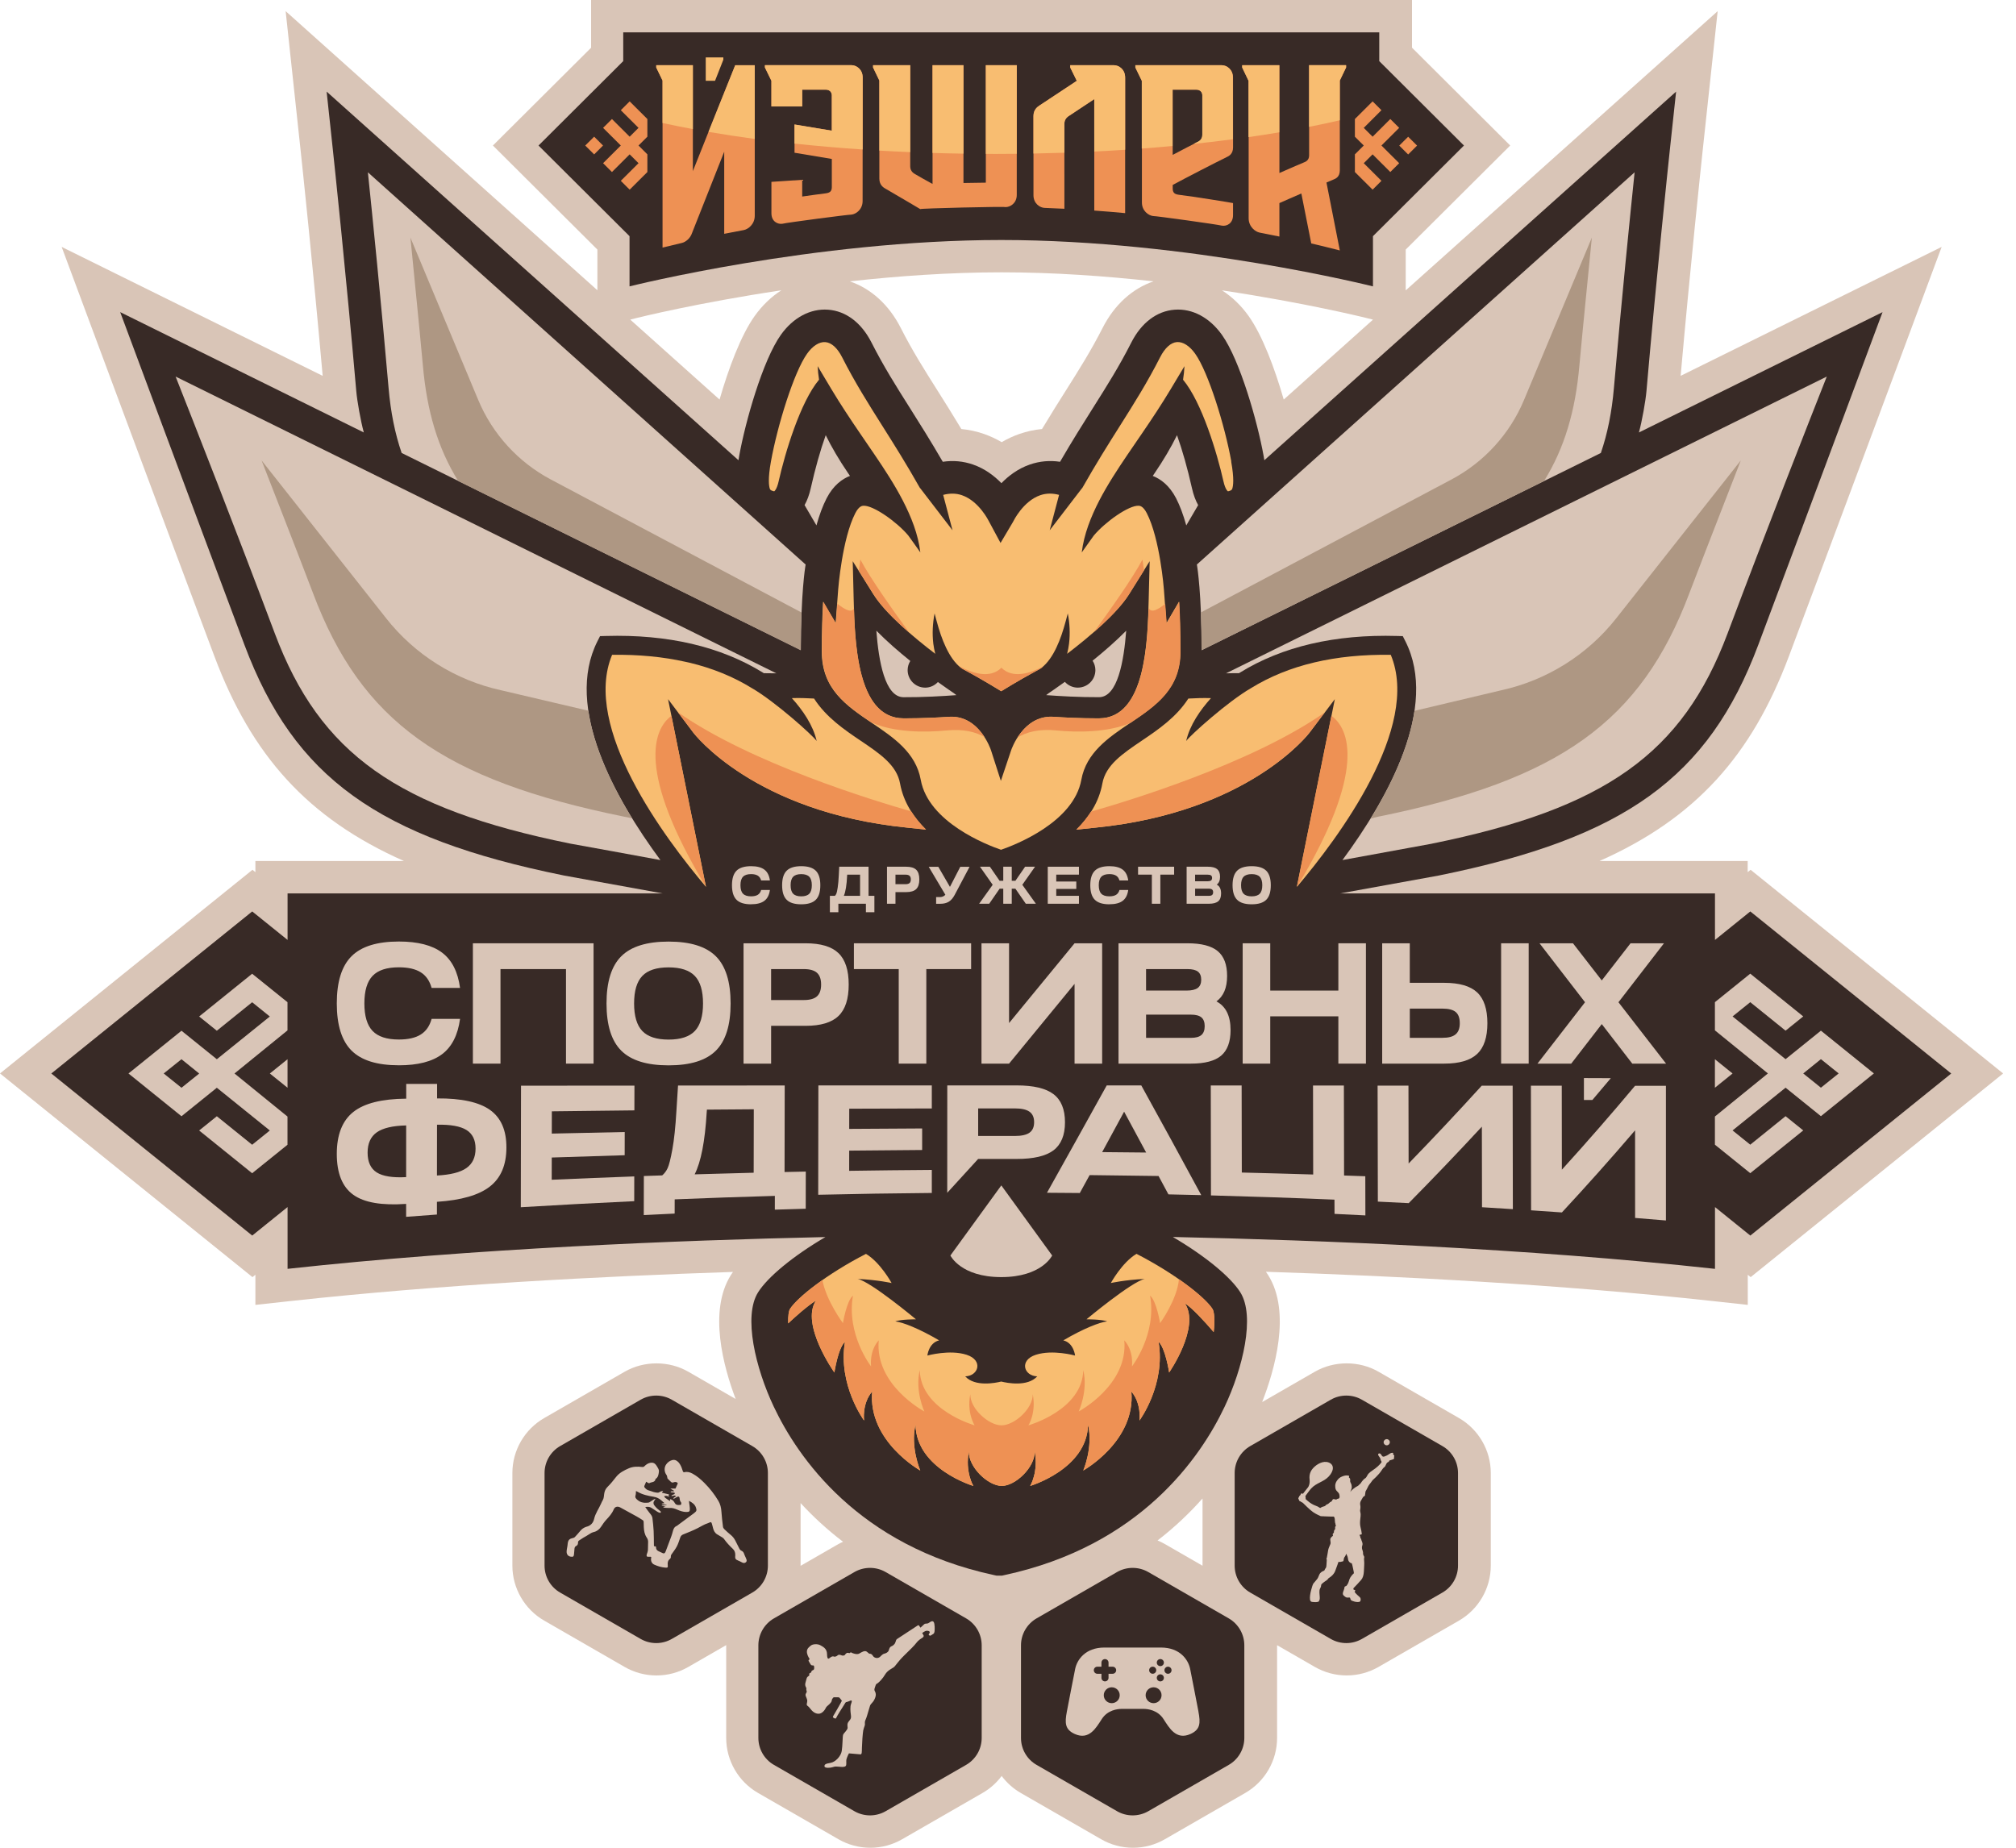 <svg xmlns="http://www.w3.org/2000/svg" width="120" height="110" viewBox="0 0 120 110" fill="none"><g clip-path="url(#clip0_3621_1889)"><path d="M112.353 58.355L104.203 51.781L104.029 51.921V51.258H95.207C100.932 48.719 104.269 44.964 106.482 39.07C109.518 30.985 113.839 19.365 113.883 19.248L115.575 14.699L100.038 22.375C100.608 15.94 101.264 9.767 101.34 9.051L102.242 0.664L83.674 17.287V14.857L89.893 8.662L84.048 2.839V0H35.185V2.841L29.34 8.663L35.559 14.858V17.279L17.003 0.664L17.904 9.05C17.981 9.764 18.634 15.921 19.207 22.375L3.67 14.699L5.362 19.248C5.405 19.365 9.726 30.985 12.762 39.07C14.974 44.963 18.309 48.716 24.044 51.258H15.202V51.921L15.028 51.781L0 63.905L15.028 76.03L15.202 75.89V77.683L17.343 77.449C26.229 76.477 35.852 75.977 43.629 75.721C43.586 75.782 43.545 75.843 43.506 75.905C42.149 78.056 43.073 81.393 43.789 83.285L40.972 81.663C39.822 80.999 38.33 81 37.181 81.663L32.394 84.42C31.224 85.093 30.499 86.347 30.499 87.693V93.207C30.499 94.553 31.226 95.808 32.394 96.48L37.18 99.237C37.755 99.569 38.41 99.744 39.076 99.744C39.741 99.744 40.396 99.569 40.971 99.237L43.226 97.938C43.226 97.938 43.226 97.947 43.226 97.952V103.466C43.226 104.812 43.952 106.066 45.121 106.738L49.909 109.495C50.483 109.827 51.139 110.002 51.805 110.002C52.47 110.002 53.125 109.827 53.699 109.495L58.487 106.738C58.938 106.479 59.32 106.132 59.623 105.729C59.926 106.132 60.309 106.479 60.758 106.738L65.546 109.495C66.12 109.827 66.776 110.002 67.44 110.002C68.105 110.002 68.76 109.827 69.335 109.495L74.123 106.738C75.292 106.065 76.017 104.811 76.017 103.465V97.951C76.017 97.951 76.017 97.945 76.017 97.942L78.264 99.236C78.838 99.567 79.494 99.743 80.16 99.743C80.825 99.743 81.48 99.567 82.054 99.237L86.842 96.48C88.011 95.807 88.737 94.552 88.737 93.206V87.692C88.737 86.346 88.011 85.092 86.842 84.419L82.054 81.662C80.904 80.998 79.414 80.999 78.265 81.662L75.128 83.468C75.851 81.617 76.885 78.127 75.482 75.904C75.442 75.839 75.399 75.776 75.354 75.712C83.204 75.966 92.921 76.468 101.893 77.449L104.034 77.683V75.89L104.207 76.03L119.234 63.906L112.356 58.357L112.353 58.355ZM81.726 19.029L76.413 23.787C75.884 21.953 75.15 19.976 74.323 18.814C73.869 18.176 73.33 17.667 72.738 17.285C77.715 18.033 81.209 18.9 81.27 18.915L81.726 19.029ZM68.66 16.75C67.405 17.177 66.334 18.14 65.632 19.521C64.945 20.872 64.241 21.988 63.427 23.277C63.023 23.916 62.547 24.671 62.024 25.541C61.569 25.584 61.118 25.68 60.678 25.834C60.313 25.962 59.962 26.124 59.624 26.323C59.287 26.124 58.934 25.962 58.571 25.834C58.129 25.681 57.68 25.584 57.223 25.541C56.701 24.671 56.224 23.916 55.821 23.277C55.004 21.985 54.3 20.87 53.616 19.521C52.912 18.139 51.84 17.176 50.584 16.75C53.427 16.435 56.521 16.212 59.62 16.212C62.72 16.212 65.818 16.435 68.664 16.75H68.66ZM37.963 18.914C38.025 18.899 41.524 18.03 46.508 17.282C45.915 17.665 45.375 18.175 44.92 18.814C44.093 19.974 43.36 21.954 42.831 23.787L37.515 19.027L37.963 18.914ZM71.58 93.212L69.334 91.919C69.195 91.839 69.051 91.769 68.903 91.708C69.94 90.907 70.825 90.056 71.579 89.207V93.203C71.579 93.203 71.579 93.209 71.579 93.211L71.58 93.212ZM47.654 93.204V89.482C48.377 90.267 49.215 91.048 50.182 91.786C50.09 91.829 49.997 91.868 49.909 91.919L47.653 93.218C47.653 93.218 47.653 93.209 47.653 93.204H47.654Z" fill="#D9C5B7"></path><path d="M111.121 59.855L104.185 54.26L102.082 55.957V53.187H79.775L85.632 52.124C96.716 49.878 101.695 46.287 104.657 38.398C107.727 30.223 112.056 18.583 112.056 18.583L97.555 25.746C97.745 25.046 97.952 23.873 98.004 23.279C98.599 16.425 99.323 9.605 99.403 8.85L99.768 5.454L75.259 27.398C75.245 27.313 75.231 27.224 75.214 27.134C74.853 25.126 73.814 21.45 72.734 19.934C72 18.903 70.974 18.358 69.922 18.437C68.858 18.516 67.94 19.211 67.338 20.395C66.614 21.822 65.886 22.973 65.044 24.307C64.496 25.176 63.827 26.236 63.098 27.491C62.482 27.398 61.879 27.454 61.296 27.656C60.592 27.901 60.032 28.328 59.608 28.764C59.183 28.328 58.623 27.901 57.92 27.656C57.337 27.454 56.733 27.398 56.118 27.491C55.39 26.237 54.72 25.177 54.172 24.307C53.329 22.974 52.602 21.822 51.877 20.395C51.275 19.211 50.357 18.516 49.293 18.437C48.241 18.358 47.214 18.903 46.48 19.934C45.4 21.45 44.361 25.126 44.001 27.134C43.984 27.224 43.97 27.311 43.956 27.398L19.442 5.453L19.806 8.849C19.887 9.605 20.611 16.425 21.206 23.278C21.258 23.872 21.465 25.044 21.655 25.745L7.154 18.581C7.154 18.581 11.483 30.221 14.553 38.397C17.515 46.286 22.493 49.878 33.578 52.123L39.435 53.186H17.117V55.956L15.013 54.26L10.787 57.669L3.055 63.908L15.013 73.556L17.117 71.859V75.537C28.201 74.324 40.388 73.837 49.131 73.645C47.176 74.793 45.694 76.031 45.125 76.933C44.226 78.358 44.977 81.46 46.056 83.739C47.474 86.737 51.064 92.026 59.175 93.771L59.327 93.803H59.634L59.785 93.77C67.889 92.026 71.479 86.737 72.897 83.74C73.975 81.461 74.727 78.359 73.828 76.934C73.258 76.031 71.772 74.791 69.811 73.64C78.572 73.829 90.889 74.313 102.083 75.538V71.86L104.186 73.557L116.145 63.909L111.122 59.856L111.121 59.855ZM49.202 29.666C48.977 30.104 48.774 30.644 48.598 31.278L47.891 30.07C48.05 29.788 48.171 29.455 48.257 29.074C48.527 27.873 48.833 26.794 49.15 25.907C49.507 26.634 49.945 27.378 50.481 28.166C50.519 28.22 50.555 28.275 50.594 28.331C50.133 28.511 49.603 28.888 49.203 29.665L49.202 29.666ZM70.611 31.278C70.434 30.643 70.232 30.104 70.007 29.666C69.606 28.889 69.077 28.512 68.616 28.332C68.655 28.276 68.691 28.221 68.729 28.167C69.264 27.38 69.703 26.635 70.06 25.908C70.377 26.795 70.683 27.874 70.953 29.075C71.039 29.458 71.162 29.79 71.319 30.071L70.612 31.279L70.611 31.278Z" fill="#382A26"></path><path d="M45.708 93.206V87.692C45.708 87.03 45.354 86.418 44.778 86.087L39.991 83.33C39.703 83.164 39.382 83.082 39.061 83.082C38.74 83.082 38.419 83.164 38.131 83.33L33.344 86.087C32.769 86.418 32.414 87.03 32.414 87.692V93.206C32.414 93.869 32.768 94.481 33.344 94.811L38.131 97.568C38.419 97.734 38.74 97.817 39.061 97.817C39.382 97.817 39.703 97.733 39.991 97.568L44.778 94.811C45.353 94.481 45.708 93.869 45.708 93.206Z" fill="#382A26"></path><path d="M73.138 96.345L68.35 93.588C68.062 93.422 67.741 93.34 67.42 93.34C67.1 93.34 66.779 93.422 66.491 93.588L61.703 96.345C61.129 96.676 60.773 97.289 60.773 97.95V103.464C60.773 104.127 61.127 104.739 61.703 105.069L66.491 107.826C66.779 107.992 67.1 108.074 67.42 108.074C67.741 108.074 68.062 107.991 68.35 107.826L73.138 105.069C73.712 104.739 74.067 104.127 74.067 103.464V97.95C74.067 97.288 73.713 96.676 73.138 96.345Z" fill="#382A26"></path><path d="M57.505 96.345L52.717 93.588C52.429 93.422 52.108 93.34 51.788 93.34C51.467 93.34 51.146 93.422 50.858 93.588L46.07 96.345C45.496 96.676 45.141 97.289 45.141 97.95V103.464C45.141 104.127 45.495 104.739 46.07 105.069L50.858 107.826C51.146 107.992 51.467 108.074 51.788 108.074C52.108 108.074 52.429 107.991 52.717 107.826L57.505 105.069C58.079 104.739 58.434 104.127 58.434 103.464V97.95C58.434 97.288 58.081 96.676 57.505 96.345Z" fill="#382A26"></path><path d="M85.856 86.087L81.069 83.33C80.781 83.164 80.46 83.082 80.139 83.082C79.818 83.082 79.497 83.164 79.209 83.33L74.422 86.087C73.847 86.418 73.492 87.03 73.492 87.692V93.206C73.492 93.869 73.846 94.481 74.422 94.811L79.209 97.568C79.497 97.734 79.818 97.817 80.139 97.817C80.46 97.817 80.781 97.733 81.069 97.568L85.856 94.811C86.431 94.481 86.786 93.869 86.786 93.206V87.692C86.786 87.03 86.432 86.418 85.856 86.087Z" fill="#382A26"></path><path d="M85.236 50.224C95.542 48.136 100.147 44.862 102.83 37.715C105.178 31.462 107.632 25.214 108.737 22.418L72.977 40.085C73.251 40.079 73.516 40.074 73.752 40.077C73.768 40.066 73.787 40.053 73.801 40.045C76.317 38.489 79.465 37.754 83.162 37.861L83.499 37.87L83.651 38.17C85.649 42.119 82.612 47.539 79.908 51.201C81.203 50.964 84.531 50.352 85.236 50.226V50.224Z" fill="#D9C5B7"></path><path d="M96.065 23.11C96.511 17.964 97.034 12.801 97.298 10.258L71.242 33.607L71.259 33.707C71.269 33.772 71.523 35.325 71.528 38.706L95.289 26.967C95.691 25.795 95.942 24.523 96.065 23.11Z" fill="#D9C5B7"></path><path d="M35.718 37.87L36.056 37.861C39.752 37.754 42.901 38.489 45.416 40.045C45.429 40.053 45.449 40.066 45.466 40.077C45.694 40.075 45.948 40.079 46.213 40.085L10.453 22.418C11.559 25.214 14.013 31.462 16.36 37.715C19.044 44.862 23.648 48.136 33.955 50.224C34.578 50.33 38.276 51.012 39.31 51.202C36.605 47.541 33.568 42.119 35.565 38.169L35.717 37.869L35.718 37.87Z" fill="#D9C5B7"></path><path d="M47.954 33.608L21.898 10.258C22.163 12.801 22.685 17.964 23.131 23.11C23.254 24.523 23.505 25.796 23.908 26.967L47.669 38.706C47.672 35.325 47.927 33.772 47.938 33.707L47.954 33.607V33.608Z" fill="#D9C5B7"></path><path d="M82.099 1.926V3.639L87.141 8.664L81.724 14.06V17.049C81.724 17.049 70.755 14.288 59.592 14.288H59.604C48.441 14.288 37.472 17.049 37.472 17.049V14.06L32.055 8.664L37.097 3.639V1.926H82.099Z" fill="#382A26"></path><path d="M35.366 8.136L34.836 8.664L35.366 9.193L35.895 8.664L35.366 8.136Z" fill="#EE9154"></path><path d="M38.534 9.189L38.007 8.663L38.534 8.138V7.086L37.48 6.035L36.953 6.561L38.007 7.612L37.48 8.138L36.426 7.086L35.898 7.612L36.953 8.663L35.898 9.715L36.426 10.241L37.48 9.189L38.007 9.715L36.953 10.765L37.48 11.291L38.534 10.241V9.189Z" fill="#EE9154"></path><path d="M83.819 8.14L83.289 8.668L83.819 9.196L84.349 8.668L83.819 8.14Z" fill="#EE9154"></path><path d="M80.648 8.138L81.176 8.663L80.648 9.189V10.241L81.703 11.291L82.229 10.765L81.176 9.715L81.703 9.189L82.757 10.241L83.284 9.715L82.229 8.663L83.284 7.612L82.757 7.086L81.703 8.138L81.176 7.612L82.229 6.56L81.703 6.035L80.648 7.086V8.138Z" fill="#EE9154"></path><path d="M58.679 10.874C58.331 10.875 57.668 10.885 57.349 10.894C57.349 8.591 57.349 3.883 57.349 3.883H55.508V10.951C55.192 10.784 54.657 10.475 54.502 10.384C54.423 10.337 54.18 10.224 54.18 9.908V3.883H51.969V4.019L52.342 4.794C52.342 5.931 52.342 10.422 52.342 10.635C52.342 11.032 52.609 11.175 52.699 11.228C53.608 11.754 54.777 12.447 54.776 12.448C54.776 12.405 59.772 12.283 59.858 12.329C60.13 12.33 60.521 12.104 60.522 11.602V3.883H58.681V10.874H58.679Z" fill="#EE9154"></path><path d="M43.764 3.883C43.764 3.883 41.862 8.61 41.242 10.188C41.242 8.064 41.242 3.883 41.242 3.883H39.062V4.019L39.437 4.797V14.739C39.437 14.739 40.275 14.534 40.589 14.463C40.803 14.413 41.089 14.2 41.197 13.861C41.833 12.243 42.47 10.633 43.108 9.031V13.919C43.108 13.919 43.952 13.753 44.27 13.697C44.539 13.646 44.926 13.346 44.926 12.843C44.926 11.027 44.926 3.883 44.926 3.883H43.764Z" fill="#EE9154"></path><path d="M73.396 12.09C73.396 12.081 70.973 11.689 70.168 11.595C69.91 11.561 69.804 11.468 69.804 11.217V11.01C70.583 10.589 72.35 9.678 73.043 9.34C73.131 9.296 73.396 9.177 73.396 8.779C73.396 8.62 73.394 4.991 73.394 4.617C73.394 4.115 73.006 3.883 72.734 3.883H67.586V4.019L67.971 4.811V6.907C67.971 8.858 67.971 11.156 67.971 12.053C67.971 12.554 68.361 12.828 68.631 12.86C68.802 12.853 72.497 13.367 72.738 13.434C73.007 13.479 73.394 13.313 73.395 12.81C73.395 12.474 73.395 12.09 73.395 12.09H73.396ZM69.804 5.338H71.206C71.464 5.338 71.57 5.502 71.572 5.681C71.572 6.423 71.572 7.848 71.572 8.021C71.572 8.339 71.331 8.431 71.251 8.47C70.971 8.61 70.368 8.92 69.803 9.221V5.338H69.804Z" fill="#EE9154"></path><path d="M66.972 4.617C66.972 4.116 66.584 3.883 66.314 3.883H63.705V4.019L64.095 4.812C63.341 5.312 62.295 6.003 61.871 6.284C61.782 6.343 61.516 6.509 61.516 6.906C61.516 7.065 61.516 11.378 61.516 11.622C61.516 12.123 61.907 12.368 62.18 12.377C62.501 12.387 63.356 12.427 63.357 12.428C63.357 12.428 63.356 7.414 63.356 7.362C63.356 7.045 63.598 6.918 63.677 6.866C63.958 6.685 64.57 6.272 65.134 5.9C65.134 5.9 65.136 12.487 65.136 12.536C65.75 12.58 66.362 12.63 66.973 12.688C66.973 12.688 66.973 4.718 66.973 4.617H66.972Z" fill="#EE9154"></path><path d="M80.125 3.883V4.019L79.751 4.797C79.751 5.804 79.751 10.04 79.751 10.143C79.751 10.541 79.489 10.639 79.402 10.676C79.283 10.726 79.129 10.791 78.956 10.865C79.221 12.211 79.487 13.56 79.751 14.909C79.186 14.764 78.618 14.625 78.051 14.492C77.855 13.5 77.658 12.508 77.461 11.518C76.972 11.737 76.462 11.948 76.155 12.09C76.155 12.754 76.155 13.418 76.155 14.082C76.155 14.081 75.295 13.908 74.979 13.848C74.71 13.795 74.323 13.491 74.324 12.989V4.811L73.945 4.019V3.883H76.156C76.156 3.883 76.156 8.745 76.156 10.3C76.716 10.045 77.331 9.791 77.607 9.672C77.685 9.638 77.925 9.566 77.924 9.249C77.924 9.013 77.924 3.883 77.924 3.883H80.125Z" fill="#EE9154"></path><path d="M51.349 4.618C51.349 4.116 50.959 3.883 50.689 3.883H45.531V4.019L45.918 4.811V6.339H47.75V5.338H49.145C49.406 5.338 49.513 5.505 49.513 5.687C49.513 5.687 49.513 7.203 49.513 7.782L47.293 7.414V9.093L49.513 9.462V11.132C49.513 11.383 49.407 11.476 49.148 11.51C48.843 11.546 48.303 11.621 47.75 11.7V10.705L45.918 10.826C45.918 10.826 45.918 12.629 45.918 12.696C45.918 13.197 46.305 13.365 46.575 13.32C46.816 13.254 50.512 12.769 50.685 12.776C50.956 12.745 51.345 12.47 51.346 11.969C51.346 10.941 51.35 5.397 51.35 4.618H51.349Z" fill="#EE9154"></path><path d="M43.056 3.554V3.418H42.008V4.81H42.562L43.056 3.554Z" fill="#F8BD71"></path><path d="M50.689 3.88H45.531V4.017L45.918 4.809V6.336H47.75V5.336H49.145C49.406 5.336 49.513 5.503 49.513 5.684C49.513 5.684 49.513 7.201 49.513 7.78L47.293 7.411V8.549C48.599 8.689 49.952 8.806 51.348 8.9C51.348 7.071 51.35 5.061 51.35 4.614C51.35 4.112 50.961 3.879 50.691 3.879L50.689 3.88Z" fill="#F8BD71"></path><path d="M66.314 3.883H63.705V4.019L64.095 4.812C63.342 5.312 62.295 6.003 61.871 6.284C61.782 6.343 61.516 6.509 61.516 6.907C61.516 6.985 61.516 8.044 61.516 9.14C62.134 9.129 62.748 9.113 63.356 9.093C63.356 8.157 63.356 7.383 63.356 7.363C63.356 7.046 63.598 6.919 63.677 6.867C63.958 6.686 64.57 6.273 65.134 5.901C65.134 5.901 65.134 7.431 65.135 9.021C65.756 8.991 66.368 8.956 66.973 8.916C66.973 6.84 66.973 4.671 66.973 4.618C66.973 4.116 66.585 3.884 66.315 3.884L66.314 3.883Z" fill="#F8BD71"></path><path d="M72.727 3.883H67.578V4.019L67.963 4.811V6.907V8.845C68.582 8.799 69.192 8.747 69.795 8.691V5.337H71.197C71.455 5.337 71.561 5.501 71.564 5.68C71.564 6.422 71.564 7.847 71.564 8.02C71.564 8.337 71.322 8.43 71.243 8.468C71.189 8.495 71.121 8.53 71.047 8.567C71.844 8.483 72.625 8.391 73.386 8.291C73.386 7.255 73.384 4.914 73.384 4.617C73.384 4.115 72.996 3.883 72.724 3.883H72.727Z" fill="#F8BD71"></path><path d="M79.09 3.88H77.922C77.922 3.88 77.922 5.977 77.922 7.551C78.553 7.428 79.162 7.296 79.749 7.161V4.793L80.124 4.015V3.879H79.091L79.09 3.88Z" fill="#F8BD71"></path><path d="M39.062 4.018L39.438 4.796V7.322C40.019 7.448 40.621 7.571 41.242 7.686C41.242 5.793 41.242 3.883 41.242 3.883H39.062V4.019V4.018Z" fill="#F8BD71"></path><path d="M73.938 3.883V4.019L74.316 4.811V8.162C74.942 8.073 75.553 7.978 76.148 7.878C76.148 5.993 76.148 3.883 76.148 3.883H73.938Z" fill="#F8BD71"></path><path d="M58.68 9.16C58.867 9.16 59.053 9.164 59.241 9.164C59.671 9.164 60.097 9.16 60.521 9.156V3.883H58.68V9.16Z" fill="#F8BD71"></path><path d="M55.509 3.883V9.105C56.118 9.124 56.731 9.138 57.349 9.147C57.349 6.786 57.349 3.883 57.349 3.883H55.508H55.509Z" fill="#F8BD71"></path><path d="M43.763 3.883C43.763 3.883 42.919 5.982 42.172 7.851C43.057 8.001 43.975 8.142 44.925 8.271C44.925 6.031 44.925 3.884 44.925 3.884H43.763V3.883Z" fill="#F8BD71"></path><path d="M51.969 4.019L52.342 4.794C52.342 5.501 52.342 7.499 52.342 8.965C52.948 9 53.56 9.031 54.18 9.057V3.883H51.969V4.019Z" fill="#F8BD71"></path><path d="M44.431 92.834C44.419 92.792 44.399 92.753 44.381 92.712C44.353 92.646 44.318 92.583 44.296 92.514C44.269 92.424 44.221 92.356 44.133 92.318C44.065 92.288 44.027 92.233 43.997 92.168C43.922 92.014 43.844 91.861 43.765 91.708C43.697 91.578 43.607 91.466 43.49 91.372C43.361 91.267 43.237 91.154 43.117 91.038C43.079 91.001 43.042 90.948 43.036 90.899C42.998 90.597 42.962 90.296 42.942 89.995C42.927 89.761 42.877 89.544 42.755 89.342C42.526 88.955 42.249 88.605 41.932 88.287C41.718 88.072 41.491 87.875 41.223 87.729C41.067 87.644 40.906 87.599 40.73 87.646C40.727 87.646 40.724 87.647 40.724 87.647C40.674 87.645 40.654 87.617 40.641 87.571C40.622 87.502 40.598 87.433 40.571 87.368C40.511 87.225 40.444 87.089 40.318 86.991C40.228 86.921 40.133 86.892 40.018 86.921C39.863 86.962 39.743 87.052 39.653 87.18C39.52 87.366 39.536 87.633 39.675 87.812C39.705 87.85 39.707 87.909 39.721 87.958C39.727 87.979 39.723 88.008 39.736 88.022C39.798 88.086 39.864 88.148 39.928 88.211C39.972 88.255 40.017 88.275 40.083 88.251C40.169 88.221 40.26 88.204 40.335 88.287C40.337 88.299 40.344 88.315 40.34 88.325C40.296 88.427 40.25 88.525 40.207 88.617H39.9C39.985 88.669 40.061 88.714 40.136 88.76C40.112 88.778 40.088 88.783 40.066 88.783C40.029 88.784 39.991 88.779 39.955 88.784C39.938 88.787 39.925 88.805 39.91 88.816C39.924 88.824 39.938 88.838 39.953 88.841C40.009 88.848 40.066 88.848 40.12 88.857C40.14 88.861 40.173 88.884 40.172 88.895C40.168 88.917 40.151 88.943 40.13 88.955C40.094 88.975 40.051 88.981 40.014 89C39.994 89.009 39.981 89.031 39.961 89.052C40.057 89.094 40.151 88.965 40.239 89.084C40.191 89.111 40.149 89.131 40.113 89.157C40.095 89.17 40.084 89.194 40.072 89.211C40.093 89.213 40.119 89.222 40.135 89.214C40.185 89.189 40.23 89.156 40.277 89.127C40.381 89.063 40.449 89.095 40.456 89.211C40.461 89.291 40.477 89.365 40.534 89.429C40.569 89.469 40.552 89.585 40.513 89.589C40.402 89.6 40.286 89.62 40.199 89.525C40.169 89.494 40.152 89.453 40.128 89.416C40.07 89.326 39.991 89.268 39.879 89.244C39.884 89.283 39.886 89.309 39.889 89.335C39.882 89.341 39.874 89.347 39.867 89.353C39.778 89.293 39.687 89.236 39.601 89.171C39.57 89.148 39.555 89.104 39.532 89.07C39.574 89.063 39.615 89.047 39.655 89.051C39.72 89.06 39.782 89.082 39.846 89.098C39.817 89.057 39.759 89.031 39.825 88.967C39.677 88.931 39.542 88.9 39.397 88.864C39.425 88.82 39.445 88.789 39.473 88.747C39.392 88.775 39.316 88.787 39.262 88.825C39.215 88.859 39.171 88.87 39.122 88.864C39.046 88.855 38.971 88.842 38.898 88.822C38.81 88.797 38.729 88.755 38.64 88.736C38.518 88.709 38.433 88.636 38.362 88.542C38.348 88.523 38.344 88.484 38.354 88.461C38.386 88.377 38.425 88.297 38.463 88.21C38.493 88.23 38.522 88.252 38.556 88.269C38.586 88.283 38.631 88.308 38.651 88.296C38.776 88.218 38.986 88.265 39.019 88.051C39.019 88.046 39.023 88.042 39.026 88.039C39.151 87.968 39.182 87.851 39.206 87.717C39.223 87.618 39.237 87.531 39.189 87.443C39.147 87.366 39.105 87.287 39.053 87.217C38.968 87.098 38.848 87.056 38.704 87.085C38.567 87.113 38.456 87.19 38.361 87.286C38.321 87.326 38.283 87.34 38.226 87.333C37.956 87.302 37.691 87.299 37.432 87.411C37.149 87.535 36.875 87.671 36.678 87.919C36.514 88.126 36.352 88.334 36.162 88.519C36.047 88.631 35.985 88.772 35.964 88.931C35.946 89.057 35.947 89.186 35.882 89.302C35.842 89.373 35.806 89.445 35.775 89.52C35.643 89.823 35.44 90.091 35.364 90.426C35.312 90.657 35.159 90.834 34.905 90.892C34.893 90.894 34.884 90.9 34.872 90.903C34.738 90.952 34.628 91.029 34.537 91.142C34.436 91.268 34.325 91.388 34.215 91.507C34.194 91.531 34.158 91.544 34.128 91.555C34.07 91.575 34.006 91.582 33.952 91.609C33.855 91.658 33.813 91.747 33.798 91.851C33.79 91.911 33.784 91.972 33.776 92.032C33.76 92.146 33.728 92.26 33.727 92.374C33.725 92.545 33.823 92.652 33.978 92.674C34.116 92.694 34.154 92.665 34.168 92.526C34.178 92.42 34.184 92.313 34.195 92.207C34.202 92.137 34.22 92.072 34.294 92.037C34.377 91.998 34.408 91.926 34.406 91.838C34.404 91.779 34.426 91.735 34.476 91.704C34.556 91.653 34.634 91.598 34.715 91.548C34.83 91.479 34.954 91.42 35.062 91.342C35.151 91.279 35.243 91.231 35.348 91.205C35.536 91.16 35.673 91.05 35.779 90.889C35.875 90.745 35.972 90.597 36.09 90.472C36.264 90.286 36.431 90.1 36.53 89.861C36.608 89.674 36.781 89.664 36.928 89.746C37.253 89.926 37.58 90.102 37.904 90.282C38.029 90.352 38.151 90.428 38.27 90.508C38.294 90.523 38.31 90.565 38.312 90.595C38.319 90.701 38.317 90.808 38.322 90.915C38.331 91.135 38.369 91.351 38.496 91.535C38.552 91.617 38.579 91.701 38.578 91.795C38.577 91.957 38.574 92.119 38.567 92.28C38.565 92.33 38.548 92.378 38.535 92.426C38.521 92.477 38.495 92.525 38.489 92.577C38.48 92.653 38.506 92.678 38.583 92.679C38.616 92.679 38.648 92.677 38.681 92.677C38.768 92.677 38.773 92.681 38.757 92.767C38.729 92.927 38.797 93.083 38.946 93.147C39.15 93.237 39.362 93.306 39.588 93.323C39.746 93.335 39.762 93.324 39.746 93.165C39.73 93.017 39.759 92.897 39.879 92.802C39.929 92.761 39.935 92.705 39.931 92.644C39.93 92.614 39.942 92.58 39.958 92.554C40.067 92.391 40.195 92.238 40.286 92.065C40.375 91.897 40.428 91.708 40.493 91.528C40.525 91.441 40.573 91.385 40.666 91.348C40.956 91.233 41.249 91.116 41.527 90.975C41.728 90.874 41.916 90.749 42.133 90.681C42.166 90.671 42.197 90.655 42.229 90.641C42.312 90.602 42.341 90.61 42.37 90.698C42.4 90.789 42.42 90.885 42.445 90.979C42.484 91.128 42.55 91.26 42.689 91.344C42.785 91.4 42.882 91.455 42.975 91.515C43.017 91.542 43.063 91.572 43.091 91.612C43.245 91.831 43.427 92.025 43.621 92.207C43.736 92.314 43.769 92.443 43.767 92.588C43.767 92.641 43.754 92.697 43.764 92.747C43.773 92.786 43.801 92.832 43.835 92.853C43.896 92.892 43.967 92.913 44.033 92.945C44.092 92.973 44.148 93.009 44.207 93.032C44.275 93.059 44.341 93.053 44.401 93.001C44.46 92.95 44.447 92.89 44.43 92.829L44.431 92.834ZM41.328 90.07C40.986 90.326 40.642 90.578 40.299 90.832C40.296 90.834 40.291 90.838 40.287 90.839C40.129 90.903 40.081 91.034 40.043 91.189C39.997 91.379 39.92 91.562 39.853 91.747C39.781 91.945 39.706 92.142 39.631 92.339C39.622 92.362 39.611 92.386 39.6 92.408C39.566 92.476 39.517 92.494 39.45 92.463C39.364 92.423 39.276 92.385 39.191 92.343C39.104 92.299 39.05 92.231 39.051 92.128C39.051 92.078 39.034 92.048 38.977 92.057C38.931 92.064 38.925 92.033 38.924 91.997C38.919 91.71 38.922 91.422 38.907 91.135C38.894 90.881 38.865 90.628 38.835 90.375C38.82 90.249 38.735 90.155 38.657 90.059C38.572 89.953 38.496 89.84 38.407 89.716C38.542 89.697 38.659 89.694 38.766 89.76C38.889 89.836 39.01 89.921 39.132 89.999C39.175 90.026 39.223 90.044 39.272 90.06C39.289 90.066 39.332 90.053 39.333 90.043C39.338 90.021 39.333 89.984 39.318 89.97C39.254 89.914 39.18 89.867 39.118 89.808C39.053 89.746 38.991 89.678 38.94 89.606C38.877 89.514 38.885 89.418 38.955 89.329C38.975 89.303 38.992 89.274 39.01 89.246C39.005 89.24 39 89.234 38.994 89.227C38.968 89.241 38.94 89.252 38.915 89.268C38.826 89.324 38.736 89.383 38.645 89.44C38.63 89.449 38.611 89.453 38.592 89.455C38.558 89.459 38.522 89.46 38.488 89.462C38.286 89.477 38.111 89.433 37.947 89.296C37.846 89.213 37.789 89.148 37.831 89.014C37.855 88.938 37.848 88.854 37.855 88.763C37.89 88.779 37.924 88.792 37.955 88.811C38.251 88.985 38.581 89.052 38.914 89.107C39.081 89.134 39.226 89.203 39.352 89.311C39.414 89.365 39.477 89.42 39.55 89.482C39.489 89.493 39.443 89.5 39.395 89.507C39.395 89.515 39.395 89.523 39.394 89.531C39.489 89.547 39.582 89.563 39.676 89.579V89.601H39.395L39.392 89.636C39.464 89.647 39.536 89.659 39.621 89.671C39.569 89.686 39.526 89.697 39.484 89.709C39.484 89.716 39.483 89.724 39.482 89.731C39.508 89.741 39.533 89.755 39.559 89.757C39.654 89.766 39.751 89.78 39.844 89.772C40.018 89.756 40.172 89.813 40.326 89.88C40.492 89.951 40.66 90.009 40.842 90.013C41.033 90.016 41.073 89.979 41.062 89.791C41.057 89.683 41.037 89.576 41.022 89.468C41.018 89.434 41.015 89.4 41.011 89.349C41.197 89.447 41.358 89.55 41.425 89.749C41.48 89.914 41.466 89.964 41.326 90.069L41.328 90.07Z" fill="#D9C5B7"></path><path d="M71.336 101.893C71.203 101.203 70.948 99.874 70.841 99.35C70.735 98.827 70.253 98.082 69.101 98.082H65.739C64.589 98.082 64.106 98.827 63.999 99.35C63.892 99.874 63.638 101.201 63.504 101.893C63.371 102.584 63.395 102.966 63.974 103.228C64.834 103.616 65.245 102.857 65.587 102.333C65.929 101.81 66.498 101.734 66.782 101.734H68.056C68.34 101.734 68.909 101.81 69.251 102.333C69.593 102.857 70.004 103.616 70.864 103.228C71.444 102.965 71.467 102.584 71.334 101.893H71.336ZM65.562 99.886V99.644H65.319C65.202 99.644 65.108 99.549 65.108 99.433C65.108 99.316 65.202 99.222 65.319 99.222H65.562V98.98C65.562 98.863 65.656 98.769 65.773 98.769C65.89 98.769 65.984 98.863 65.984 98.98V99.222H66.227C66.344 99.222 66.439 99.316 66.439 99.433C66.439 99.549 66.344 99.644 66.227 99.644H65.984V99.886C65.984 100.002 65.89 100.097 65.773 100.097C65.656 100.097 65.562 100.002 65.562 99.886ZM66.175 101.394C65.913 101.394 65.701 101.183 65.701 100.921C65.701 100.66 65.913 100.448 66.175 100.448C66.437 100.448 66.65 100.66 66.65 100.921C66.65 101.183 66.437 101.394 66.175 101.394ZM68.613 99.221C68.73 99.221 68.824 99.315 68.824 99.432C68.824 99.548 68.73 99.642 68.613 99.642C68.496 99.642 68.402 99.548 68.402 99.432C68.402 99.315 68.496 99.221 68.613 99.221ZM68.666 101.394C68.404 101.394 68.192 101.183 68.192 100.921C68.192 100.66 68.404 100.448 68.666 100.448C68.928 100.448 69.14 100.66 69.14 100.921C69.14 101.183 68.928 101.394 68.666 101.394ZM69.068 100.098C68.951 100.098 68.857 100.004 68.857 99.887C68.857 99.771 68.951 99.677 69.068 99.677C69.185 99.677 69.279 99.771 69.279 99.887C69.279 100.004 69.185 100.098 69.068 100.098ZM69.068 99.189C68.951 99.189 68.857 99.095 68.857 98.979C68.857 98.862 68.951 98.768 69.068 98.768C69.185 98.768 69.279 98.862 69.279 98.979C69.279 99.095 69.185 99.189 69.068 99.189ZM69.524 99.644C69.407 99.644 69.312 99.549 69.312 99.433C69.312 99.316 69.407 99.222 69.524 99.222C69.641 99.222 69.735 99.316 69.735 99.433C69.735 99.549 69.641 99.644 69.524 99.644Z" fill="#D9C5B7"></path><path d="M51.387 102.986C51.349 103.201 51.31 103.783 51.305 104.048C51.299 104.312 51.308 104.447 51.213 104.441C51.117 104.435 50.531 104.382 50.531 104.382C50.531 104.382 50.434 104.562 50.389 104.717C50.346 104.873 50.417 105.08 50.327 105.146C50.236 105.211 50.077 105.188 49.957 105.177C49.838 105.167 49.7 105.15 49.58 105.199C49.458 105.247 49.094 105.279 49.078 105.159C49.062 105.04 49.15 104.995 49.436 104.948C49.721 104.9 50.052 104.562 50.104 104.241C50.156 103.919 50.15 103.379 50.185 103.276C50.22 103.172 50.46 102.986 50.454 102.855C50.448 102.723 50.404 102.611 50.54 102.458C50.676 102.305 50.666 102.226 50.644 102.061C50.622 101.897 50.592 101.612 50.66 101.434C50.729 101.257 50.716 101.195 50.587 101.255C50.459 101.315 50.213 101.43 50.023 101.135C50.001 101.106 49.966 101.042 49.896 101.044C49.826 101.045 49.621 101.044 49.621 101.044C49.621 101.044 49.53 101.125 49.517 101.195C49.504 101.266 49.513 101.311 49.372 101.45C49.232 101.588 49.194 101.588 49.151 101.685C49.109 101.781 48.943 102.024 48.727 102.024C48.511 102.024 48.353 101.886 48.212 101.699C48.073 101.512 48.002 101.567 48.025 101.426C48.047 101.285 48.079 101.251 48.011 101.094C47.942 100.937 47.929 100.889 47.977 100.809C48.023 100.729 48.033 100.707 48.008 100.649C47.983 100.592 47.999 100.531 48 100.501C48.001 100.472 47.884 100.367 47.949 100.158C48.013 99.948 48.007 99.876 48.08 99.815C48.153 99.754 48.181 99.766 48.172 99.703C48.164 99.641 48.16 99.623 48.214 99.603C48.267 99.583 48.276 99.574 48.294 99.522C48.312 99.469 48.329 99.452 48.363 99.44C48.398 99.427 48.468 99.41 48.464 99.307C48.46 99.203 48.459 99.149 48.407 99.148C48.355 99.147 48.304 99.149 48.269 99.109C48.234 99.069 48.17 98.942 48.149 98.91C48.127 98.879 48.114 98.834 48.151 98.817C48.188 98.801 48.199 98.757 48.163 98.713C48.126 98.668 48.012 98.455 48.031 98.294C48.05 98.134 48.143 98.067 48.264 97.965C48.387 97.864 48.68 97.859 48.827 97.944C48.975 98.029 49.225 98.135 49.229 98.475C49.229 98.656 49.259 98.801 49.363 98.721C49.467 98.641 49.534 98.583 49.634 98.618C49.734 98.654 49.844 98.568 49.871 98.536C49.9 98.504 50.005 98.503 50.075 98.54C50.146 98.576 50.265 98.569 50.298 98.511C50.331 98.454 50.407 98.387 50.464 98.395C50.52 98.404 50.57 98.429 50.598 98.397C50.626 98.365 50.653 98.358 50.686 98.385C50.719 98.412 51.004 98.523 51.141 98.443C51.276 98.363 51.484 98.227 51.605 98.337C51.727 98.448 51.742 98.453 51.792 98.453C51.842 98.453 51.906 98.484 51.967 98.588C52.027 98.691 52.246 98.77 52.389 98.628C52.532 98.486 52.569 98.463 52.648 98.444C52.727 98.425 52.865 98.369 52.902 98.25C52.939 98.131 52.965 98.048 53.051 98.013C53.137 97.977 53.249 97.912 53.298 97.769C53.348 97.625 53.333 97.617 53.42 97.558C53.506 97.498 54.577 96.798 54.622 96.77C54.667 96.742 54.697 96.75 54.719 96.795C54.741 96.839 54.794 96.897 54.794 96.897C54.794 96.897 54.934 96.766 54.993 96.712C55.052 96.658 55.079 96.659 55.145 96.656C55.211 96.652 55.24 96.65 55.327 96.588C55.413 96.525 55.521 96.47 55.583 96.573C55.644 96.677 55.644 96.993 55.627 97.126C55.611 97.259 55.547 97.275 55.494 97.306C55.441 97.338 55.393 97.39 55.344 97.372C55.296 97.355 55.262 97.322 55.289 97.281C55.316 97.24 55.345 97.212 55.342 97.164C55.338 97.116 55.278 97.084 55.167 97.084C55.056 97.084 54.892 97.218 54.892 97.218C54.892 97.218 54.947 97.304 54.967 97.345C54.987 97.386 55.003 97.435 54.9 97.503C54.796 97.571 54.66 97.648 54.541 97.809C54.422 97.97 54.197 98.185 53.819 98.555C53.44 98.926 53.3 99.182 53.201 99.255C53.1 99.329 52.829 99.441 52.687 99.683C52.546 99.926 52.348 100.125 52.26 100.192C52.173 100.259 52.166 100.229 52.128 100.311C52.092 100.392 52.059 100.527 52.051 100.549C52.044 100.572 52.041 100.628 52.081 100.695C52.12 100.764 52.178 100.897 52.064 101.142C51.951 101.388 51.839 101.404 51.788 101.544C51.738 101.684 51.624 102.118 51.569 102.263C51.514 102.407 51.466 102.472 51.482 102.607C51.497 102.743 51.425 102.806 51.394 102.983L51.387 102.986Z" fill="#D9C5B7"></path><path d="M50.162 101.07C50.162 101.07 50.136 101.136 50.111 101.239C50.084 101.341 49.611 102.131 49.585 102.18C49.559 102.229 49.607 102.271 49.662 102.291C49.718 102.311 49.757 102.333 49.79 102.241C49.818 102.163 50.151 101.636 50.25 101.483C50.312 101.388 50.325 101.335 50.389 101.321C50.453 101.307 50.161 101.07 50.161 101.07H50.162Z" fill="#D9C5B7"></path><path d="M82.981 86.636C82.97 86.618 82.916 86.599 82.924 86.578C82.932 86.557 82.944 86.499 82.902 86.491C82.859 86.483 82.788 86.491 82.684 86.567C82.581 86.645 82.46 86.691 82.401 86.71C82.342 86.728 82.297 86.722 82.257 86.665C82.219 86.609 82.181 86.519 82.103 86.525C82.025 86.531 82.02 86.593 82.044 86.641C82.067 86.69 82.124 86.752 82.149 86.797C82.174 86.843 82.168 86.884 82.189 86.933C82.21 86.983 82.248 87.02 82.234 87.049C82.22 87.077 82.09 87.249 81.873 87.411C81.654 87.573 81.474 87.665 81.388 87.836C81.302 88.006 81.266 88.001 81.222 88.03C81.177 88.059 81.042 88.216 81.021 88.263C81 88.31 80.911 88.378 80.91 88.382C80.909 88.385 80.853 88.448 80.828 88.458C80.802 88.469 80.725 88.515 80.695 88.532C80.666 88.55 80.478 88.678 80.373 88.816C80.389 88.764 80.475 88.631 80.461 88.499C80.446 88.368 80.441 88.372 80.422 88.328C80.403 88.282 80.358 88.205 80.366 88.168C80.374 88.13 80.376 88.036 80.34 88.001C80.304 87.964 80.29 87.955 80.29 87.955C80.29 87.955 80.314 87.877 80.302 87.863C80.29 87.849 80.206 87.831 80.107 87.838C80.009 87.845 79.806 87.918 79.715 87.996C79.625 88.073 79.481 88.241 79.477 88.448C79.472 88.655 79.532 88.724 79.589 88.781C79.645 88.838 79.698 88.894 79.715 88.949C79.731 89.004 79.722 89.005 79.729 89.023C79.736 89.041 79.747 89.076 79.736 89.1C79.726 89.123 79.734 89.162 79.734 89.162C79.734 89.162 79.7 89.182 79.692 89.215C79.643 89.224 79.61 89.22 79.58 89.249C79.551 89.278 79.5 89.27 79.472 89.264C79.445 89.26 79.354 89.197 79.302 89.311C79.251 89.425 79.223 89.397 79.19 89.414C79.158 89.43 79.083 89.519 79.035 89.54C78.988 89.56 78.936 89.583 78.919 89.603C78.901 89.624 78.888 89.654 78.835 89.669C78.781 89.684 78.671 89.716 78.633 89.746C78.595 89.775 78.584 89.783 78.53 89.746C78.477 89.707 78.403 89.666 78.294 89.63C78.186 89.595 77.994 89.49 77.834 89.348C77.762 89.289 77.719 89.243 77.719 89.243C77.719 89.243 77.72 89.181 77.714 89.132C77.707 89.084 77.688 89.075 77.718 89.04C77.747 89.004 77.949 88.716 78.043 88.615C78.371 88.263 78.779 88.232 79.091 87.9C79.402 87.569 79.441 87.189 79.076 87.06C78.76 86.95 78.386 87.152 78.154 87.409C77.922 87.665 77.935 87.936 77.954 88.105C77.972 88.276 77.929 88.462 77.844 88.562C77.759 88.662 77.556 88.928 77.556 88.928C77.556 88.928 77.492 88.9 77.458 88.912C77.423 88.925 77.41 88.97 77.419 88.996C77.388 89.005 77.338 89.056 77.316 89.126C77.293 89.157 77.27 89.191 77.287 89.23C77.303 89.269 77.316 89.266 77.32 89.297C77.323 89.329 77.347 89.365 77.382 89.375C77.418 89.384 77.428 89.387 77.445 89.41C77.462 89.434 77.499 89.423 77.561 89.478C77.622 89.534 77.962 89.884 78.16 90.02C78.358 90.156 78.617 90.262 78.617 90.262C78.617 90.262 79.274 90.294 79.393 90.284C79.431 90.327 79.451 90.392 79.452 90.433C79.453 90.474 79.457 90.583 79.468 90.642C79.479 90.701 79.494 90.694 79.493 90.733C79.493 90.772 79.493 90.786 79.508 90.799C79.525 90.812 79.531 90.828 79.511 90.846C79.491 90.863 79.466 90.894 79.472 90.949C79.477 91.005 79.479 91.027 79.457 91.055C79.434 91.084 79.406 91.114 79.402 91.154C79.398 91.194 79.416 91.226 79.372 91.268C79.326 91.311 79.317 91.329 79.333 91.365C79.348 91.4 79.35 91.421 79.324 91.445C79.299 91.468 79.166 91.556 79.184 91.675C79.202 91.794 79.208 91.859 79.194 91.912C79.179 91.965 79.083 92.153 79.061 92.264C79.041 92.374 78.995 92.67 78.98 92.725C78.965 92.779 78.933 92.819 78.976 92.845C78.974 92.913 78.957 93.091 78.956 93.166C78.956 93.242 78.942 93.318 78.903 93.363C78.864 93.407 78.844 93.472 78.838 93.483C78.832 93.493 78.824 93.504 78.769 93.526C78.713 93.549 78.593 93.6 78.53 93.742C78.468 93.883 78.449 93.955 78.389 94.019C78.329 94.084 78.245 94.201 78.207 94.237C78.168 94.272 78.142 94.33 78.116 94.412C78.09 94.495 77.999 94.792 77.981 94.974C77.962 95.155 77.954 95.346 78.094 95.365C78.234 95.385 78.463 95.394 78.503 95.329C78.543 95.264 78.567 95.203 78.556 95.065C78.546 94.928 78.514 94.714 78.564 94.595C78.613 94.476 78.623 94.495 78.632 94.423C78.641 94.351 78.642 94.33 78.679 94.296C78.716 94.262 78.76 94.218 78.85 94.157C78.941 94.096 79.021 94.042 79.043 94.004C79.064 93.966 79.09 93.941 79.133 93.919C79.177 93.897 79.388 93.749 79.473 93.532C79.558 93.316 79.67 92.983 79.67 92.983C79.67 92.983 79.776 92.99 79.807 92.983C79.837 92.977 79.874 92.958 79.904 92.958C79.933 92.958 79.963 92.946 79.971 92.905C79.979 92.863 79.995 92.73 80.036 92.691C80.077 92.652 80.136 92.497 80.136 92.497C80.136 92.497 80.193 92.627 80.213 92.678C80.233 92.728 80.232 92.804 80.251 92.87C80.269 92.936 80.324 93.04 80.465 93.069C80.505 93.167 80.569 93.539 80.579 93.571C80.588 93.603 80.599 93.67 80.562 93.689C80.525 93.707 80.365 93.893 80.326 94.017C80.287 94.142 80.261 94.235 80.21 94.316C80.161 94.396 80.151 94.412 80.1 94.429C80.049 94.445 80.03 94.465 80.028 94.503C80.025 94.541 80.01 94.608 79.979 94.686C79.948 94.765 79.891 94.902 79.976 94.98C80.061 95.057 80.128 95.116 80.21 95.109C80.293 95.101 80.356 95.094 80.367 95.134C80.38 95.172 80.379 95.258 80.479 95.298C80.579 95.34 80.679 95.367 80.8 95.373C80.922 95.377 80.975 95.351 80.987 95.275C80.999 95.197 80.992 95.122 80.922 95.067C80.852 95.011 80.721 94.885 80.684 94.841C80.646 94.796 80.622 94.748 80.64 94.74C80.658 94.731 80.695 94.69 80.653 94.662C80.61 94.635 80.577 94.665 80.567 94.62C80.555 94.574 80.541 94.565 80.609 94.501C80.678 94.436 80.928 94.166 81.025 94.052C81.12 93.938 81.174 93.775 81.185 93.536C81.196 93.296 81.215 93.032 81.2 92.947C81.186 92.862 81.193 92.76 81.2 92.738C81.207 92.716 81.216 92.685 81.186 92.641C81.157 92.598 81.134 92.541 81.134 92.499C81.134 92.457 81.138 92.397 81.119 92.345C81.1 92.293 81.061 92.197 81.068 92.105C81.075 92.013 81.124 91.955 81.098 91.864C81.072 91.772 81.067 91.751 81.049 91.726C81.032 91.7 81.036 91.646 81.022 91.625C81.008 91.602 80.971 91.553 80.973 91.515C80.975 91.478 80.944 91.425 80.937 91.413C80.93 91.401 80.912 91.374 80.942 91.366C80.97 91.358 81.059 91.368 81.059 91.315C81.059 91.263 81.015 91.025 80.98 90.899C80.944 90.773 80.953 90.554 80.967 90.459C80.981 90.363 81 90.163 80.986 90.093C80.971 90.022 80.949 89.928 80.962 89.891C80.975 89.855 80.989 89.691 80.968 89.604C80.947 89.517 80.968 89.425 80.993 89.373C81.017 89.32 81.126 89.137 81.141 89.115C81.157 89.093 81.248 89.074 81.251 89.009C81.255 88.945 81.273 88.842 81.276 88.823C81.278 88.804 81.283 88.775 81.304 88.749C81.325 88.723 81.404 88.564 81.439 88.49C81.473 88.417 81.555 88.316 81.594 88.268C81.635 88.218 81.686 88.136 81.701 88.121C81.715 88.104 82.063 87.816 82.251 87.516C82.289 87.457 82.326 87.407 82.355 87.38C82.385 87.353 82.432 87.332 82.465 87.264C82.498 87.196 82.525 87.119 82.57 87.077C82.616 87.034 82.669 87.037 82.679 86.995C82.688 86.951 82.702 86.946 82.731 86.938C82.76 86.929 82.882 86.893 82.916 86.88C82.95 86.867 82.99 86.844 82.984 86.796C82.978 86.747 82.969 86.73 82.984 86.71C83.001 86.69 82.995 86.656 82.984 86.638L82.981 86.636Z" fill="#D9C5B7"></path><path d="M82.544 86.043C82.645 86.043 82.728 85.961 82.728 85.86C82.728 85.758 82.645 85.676 82.544 85.676C82.442 85.676 82.359 85.758 82.359 85.86C82.359 85.961 82.442 86.043 82.544 86.043Z" fill="#D9C5B7"></path><path d="M18.635 35.321C21.507 42.951 26.355 46.431 37.158 48.62C37.315 48.652 37.467 48.684 37.622 48.714C36.391 46.708 35.337 44.462 35.019 42.311L29.815 41.09C27.123 40.499 24.701 38.983 22.996 36.821L15.57 27.41L17.096 31.33C17.108 31.359 18.253 34.304 18.635 35.32V35.321Z" fill="#AE9783"></path><path d="M86.4 28.543L71.477 36.462C71.502 37.094 71.52 37.84 71.521 38.707L91.908 28.636C93.128 26.673 93.776 24.451 94.011 21.76C94.087 20.889 94.337 18.354 94.34 18.329L94.753 14.145L90.715 23.812C89.871 25.834 88.338 27.514 86.4 28.543Z" fill="#AE9783"></path><path d="M47.706 36.462L32.783 28.543C30.844 27.514 29.312 25.834 28.467 23.812L24.43 14.145L24.843 18.329C24.845 18.355 25.095 20.89 25.172 21.76C25.408 24.451 26.054 26.673 27.274 28.636L47.661 38.707C47.661 37.84 47.68 37.094 47.706 36.462Z" fill="#AE9783"></path><path d="M100.555 35.32C100.937 34.306 102.083 31.359 102.095 31.33L103.62 27.41L96.195 36.821C94.49 38.982 92.068 40.499 89.375 41.09L84.196 42.318C83.875 44.476 82.814 46.729 81.578 48.74C81.735 48.692 81.888 48.648 82.032 48.62C92.836 46.431 97.683 42.951 100.555 35.321V35.32Z" fill="#AE9783"></path><path d="M42.022 52.798L39.765 41.622L41.266 43.613C41.3 43.658 44.865 48.353 53.994 49.27C54.202 49.291 54.655 49.339 55.119 49.388C54.375 48.656 53.775 47.749 53.575 46.644C53.377 45.545 52.377 44.87 51.218 44.089C50.265 43.445 49.175 42.705 48.456 41.586C48.025 41.56 47.584 41.547 47.134 41.561C47.778 42.274 48.397 43.167 48.612 44.113C48.367 43.768 46.129 41.759 44.757 40.968C43.645 40.282 42.405 39.778 41.035 39.45L40.795 39.398C39.463 39.1 38.014 38.96 36.435 38.983C34.629 43.305 39.57 49.903 42.023 52.797L42.022 52.798Z" fill="#F8BD71"></path><path d="M82.783 38.983C79.47 38.937 76.705 39.584 74.462 40.968C73.09 41.759 70.852 43.768 70.606 44.113C70.82 43.167 71.439 42.274 72.083 41.561C71.624 41.548 71.175 41.56 70.735 41.587C70.015 42.705 68.926 43.445 67.974 44.087C66.816 44.87 65.815 45.545 65.617 46.643C65.418 47.749 64.816 48.659 64.07 49.391C64.543 49.34 65.013 49.289 65.224 49.269C74.353 48.352 77.919 43.658 77.953 43.613L79.454 41.622L77.197 52.798C79.649 49.905 84.59 43.306 82.784 38.984L82.783 38.983Z" fill="#F8BD71"></path><path d="M77.945 43.613L78.843 42.422C74.465 45.478 67.064 47.714 64.94 48.315C64.689 48.709 64.392 49.068 64.062 49.392C64.536 49.341 65.005 49.29 65.216 49.27C74.346 48.352 77.911 43.659 77.945 43.614V43.613Z" fill="#EE9154"></path><path d="M79.248 42.613L77.209 52.709C77.207 52.735 77.206 52.759 77.203 52.785C77.211 52.775 77.221 52.764 77.229 52.754C81.359 45.892 80.323 43.377 79.248 42.613Z" fill="#EE9154"></path><path d="M39.967 42.617C38.893 43.39 37.872 45.92 42.022 52.796L39.965 42.617H39.967Z" fill="#EE9154"></path><path d="M55.122 49.389C54.791 49.063 54.491 48.7 54.24 48.303C52.05 47.679 44.702 45.447 40.359 42.406L41.269 43.614C41.303 43.658 44.868 48.353 53.998 49.27C54.205 49.291 54.658 49.339 55.122 49.389Z" fill="#EE9154"></path><path d="M52.164 37.548C52.301 39.355 52.674 41.499 53.779 41.507C54.929 41.514 56.141 41.442 56.927 41.383C56.883 41.345 56.833 41.305 56.776 41.265C56.706 41.219 56.343 40.975 55.828 40.603C55.639 40.806 55.372 40.937 55.071 40.937C54.494 40.937 54.026 40.47 54.026 39.894C54.026 39.693 54.086 39.507 54.184 39.348C53.502 38.799 52.786 38.179 52.165 37.547L52.164 37.548Z" fill="#D9C5B7"></path><path d="M64.156 40.937C63.85 40.937 63.576 40.803 63.385 40.593C62.863 40.97 62.494 41.218 62.425 41.264C62.367 41.304 62.317 41.344 62.273 41.382C63.059 41.441 64.27 41.512 65.421 41.505C66.527 41.498 66.898 39.355 67.036 37.547C66.42 38.173 65.711 38.787 65.035 39.333C65.139 39.495 65.202 39.686 65.202 39.893C65.202 40.469 64.733 40.936 64.156 40.936V40.937Z" fill="#D9C5B7"></path><path d="M73.293 27.475C72.904 25.323 71.925 22.156 71.139 21.054C70.809 20.589 70.412 20.337 70.053 20.365C69.691 20.392 69.337 20.714 69.054 21.269C68.289 22.775 67.502 24.02 66.671 25.338C65.972 26.443 65.251 27.587 64.415 29.062L64.409 29.059L62.483 31.569L63.04 29.461C62.649 29.357 62.279 29.358 61.924 29.48C60.898 29.833 60.323 31.023 60.317 31.035L60.289 31.087L59.556 32.323L58.863 31.033C58.858 31.024 58.282 29.834 57.257 29.481C56.903 29.36 56.534 29.359 56.141 29.462L56.698 31.57L54.772 29.06L54.766 29.064C53.931 27.587 53.209 26.444 52.511 25.339C51.679 24.021 50.892 22.776 50.127 21.27C49.846 20.715 49.49 20.394 49.128 20.367C48.767 20.34 48.372 20.59 48.042 21.055C47.256 22.157 46.277 25.324 45.889 27.476C45.703 28.503 45.768 28.931 45.822 29.093C45.839 29.143 45.873 29.18 45.926 29.202C46.047 29.255 46.087 29.248 46.088 29.247C46.088 29.247 46.234 29.16 46.349 28.651C46.727 26.968 47.631 23.946 48.752 22.604H48.753C48.711 22.338 48.682 22.068 48.669 21.797C49.228 22.735 49.752 23.63 50.322 24.497C50.886 25.366 51.48 26.211 52.069 27.081C52.657 27.949 53.245 28.843 53.743 29.806C54.236 30.766 54.653 31.799 54.782 32.887C54.539 32.537 54.298 32.202 54.056 31.869C53.379 31.067 51.977 30.071 51.388 30.108C51.324 30.113 51.129 30.126 50.911 30.55C50.126 32.074 49.895 35.053 49.893 35.084L49.742 37.097L48.994 35.82C48.95 36.573 48.916 37.558 48.916 38.787C48.916 41.023 50.373 42.007 51.916 43.05C53.194 43.912 54.515 44.804 54.806 46.423C55.263 48.957 58.748 50.301 59.586 50.589C60.421 50.301 63.907 48.957 64.365 46.423C64.658 44.804 65.978 43.912 67.256 43.05C68.799 42.008 70.256 41.025 70.256 38.787C70.256 37.559 70.222 36.574 70.178 35.82L69.43 37.098L69.279 35.084C69.277 35.053 69.047 32.074 68.261 30.55C68.043 30.126 67.848 30.112 67.784 30.108C67.193 30.069 65.782 31.077 65.108 31.881C64.869 32.211 64.631 32.542 64.39 32.888C64.52 31.801 64.936 30.767 65.428 29.807C65.927 28.846 66.514 27.952 67.102 27.082C67.692 26.212 68.286 25.366 68.85 24.498C69.419 23.631 69.944 22.736 70.504 21.799C70.491 22.069 70.462 22.339 70.42 22.606C71.54 23.948 72.445 26.969 72.824 28.651C72.939 29.16 73.085 29.247 73.086 29.247C73.086 29.247 73.127 29.254 73.247 29.201C73.299 29.178 73.334 29.141 73.35 29.092C73.405 28.929 73.47 28.502 73.284 27.475H73.293ZM67.21 35.368L68.432 33.411L68.374 35.717C68.312 38.174 68.197 42.747 65.425 42.765C65.367 42.765 65.308 42.765 65.25 42.765C64.316 42.765 63.374 42.719 62.642 42.67C60.897 42.603 60.214 44.585 60.185 44.67L59.575 46.488L58.988 44.664C58.961 44.582 58.288 42.603 56.547 42.67C55.815 42.718 54.874 42.764 53.939 42.764C53.882 42.764 53.823 42.764 53.765 42.764C50.992 42.746 50.878 38.172 50.815 35.715L50.758 33.41L51.98 35.367C52.702 36.524 54.363 37.925 55.671 38.924C55.621 38.723 55.579 38.521 55.554 38.319C55.483 37.709 55.516 37.104 55.63 36.519C55.783 37.096 55.931 37.656 56.144 38.174C56.353 38.689 56.612 39.174 56.948 39.529C57.032 39.616 57.117 39.697 57.204 39.761L57.267 39.804L57.297 39.822L57.311 39.831L57.335 39.844L57.526 39.948C57.781 40.084 58.032 40.227 58.282 40.369C58.726 40.621 59.161 40.883 59.594 41.149C60.027 40.883 60.462 40.622 60.906 40.37C61.156 40.228 61.409 40.087 61.663 39.949L61.855 39.846L61.878 39.833L61.892 39.823L61.923 39.806L61.987 39.762C62.074 39.699 62.16 39.617 62.243 39.53C62.579 39.175 62.839 38.69 63.046 38.175C63.258 37.657 63.407 37.096 63.559 36.519C63.674 37.104 63.706 37.709 63.634 38.319C63.609 38.52 63.569 38.722 63.52 38.923C64.829 37.923 66.489 36.523 67.21 35.367V35.368Z" fill="#F8BD71"></path><path d="M58.603 43.879C58.232 43.304 57.58 42.631 56.551 42.671C55.82 42.719 54.878 42.765 53.944 42.765C53.886 42.765 53.827 42.765 53.769 42.765C51.177 42.748 50.908 38.75 50.834 36.221C50.658 36.527 50.233 36.245 49.842 35.939L49.754 37.099L49.011 35.828C49.009 35.848 49.006 35.868 49.004 35.887C48.963 36.632 48.93 37.593 48.93 38.788C48.93 41.001 50.356 41.987 51.88 43.017C53.21 43.599 55.011 43.618 56.355 43.485C57.343 43.387 58.09 43.574 58.602 43.879H58.603Z" fill="#EE9154"></path><path d="M67.215 35.368L68.096 33.956C68.067 33.724 68.035 33.504 68.005 33.312C67.415 34.433 66.015 36.401 65.117 37.629C65.971 36.883 66.771 36.08 67.215 35.369V35.368Z" fill="#EE9154"></path><path d="M54.129 37.67C53.234 36.446 51.809 34.446 51.212 33.312C51.181 33.51 51.149 33.739 51.117 33.977L51.986 35.368C52.437 36.092 53.257 36.912 54.129 37.669V37.67Z" fill="#EE9154"></path><path d="M62.86 43.484C64.188 43.616 65.962 43.599 67.287 43.039C68.824 42.002 70.272 41.017 70.272 38.787C70.272 37.559 70.237 36.575 70.194 35.82L69.446 37.098L69.36 35.949C68.961 36.259 68.531 36.538 68.368 36.19C68.294 38.716 68.032 42.748 65.431 42.764C65.373 42.764 65.314 42.764 65.256 42.764C64.322 42.764 63.381 42.718 62.648 42.669C61.604 42.629 60.941 43.323 60.57 43.905C61.084 43.584 61.844 43.383 62.86 43.483V43.484Z" fill="#EE9154"></path><path d="M60.912 40.371C61.162 40.229 61.415 40.088 61.67 39.95L61.861 39.846L61.884 39.834L61.899 39.824L61.929 39.806L61.993 39.763C62.024 39.74 62.053 39.708 62.084 39.681C61.332 40.078 60.282 40.424 59.609 39.752C58.925 40.434 57.854 40.069 57.102 39.664C57.138 39.696 57.172 39.735 57.209 39.762L57.273 39.805L57.302 39.823L57.316 39.832L57.34 39.845L57.531 39.949C57.786 40.085 58.037 40.228 58.287 40.37C58.731 40.622 59.166 40.884 59.599 41.15C60.032 40.884 60.468 40.623 60.911 40.371H60.912Z" fill="#EE9154"></path><path d="M16.062 63.908L17.114 64.755H17.115V63.06L17.114 63.059L16.062 63.908Z" fill="#D9C5B7"></path><path d="M15.009 57.969L11.854 60.514L12.907 61.362L15.009 59.666L16.061 60.515L12.907 63.059L10.803 61.362L7.648 63.907L10.803 66.453L12.907 64.756L16.061 67.301L15.009 68.15L12.907 66.453L11.854 67.301L15.009 69.846L17.113 68.15V66.472L13.958 63.907L17.113 61.342V59.664L15.009 57.969ZM10.802 64.757L9.744 63.907L10.802 63.058L11.857 63.91L10.803 64.757H10.802Z" fill="#D9C5B7"></path><path d="M44.708 53.833C45.054 53.833 45.319 53.764 45.498 53.629C45.677 53.494 45.788 53.279 45.828 52.982H45.307C45.272 53.113 45.204 53.208 45.108 53.269C45.011 53.33 44.877 53.361 44.706 53.361C44.486 53.361 44.325 53.308 44.225 53.203C44.125 53.099 44.075 52.93 44.075 52.7C44.075 52.469 44.125 52.301 44.225 52.196C44.325 52.091 44.486 52.038 44.706 52.038C44.877 52.038 45.011 52.069 45.108 52.13C45.204 52.191 45.27 52.286 45.307 52.417H45.828C45.788 52.121 45.679 51.905 45.498 51.77C45.318 51.635 45.054 51.566 44.708 51.566C44.31 51.566 44.021 51.656 43.84 51.836C43.66 52.016 43.57 52.303 43.57 52.701C43.57 53.099 43.66 53.386 43.84 53.566C44.021 53.746 44.309 53.835 44.708 53.835V53.833Z" fill="#D9C5B7"></path><path d="M47.692 53.835C48.09 53.835 48.379 53.746 48.559 53.566C48.74 53.386 48.829 53.099 48.829 52.701C48.829 52.303 48.74 52.016 48.559 51.836C48.379 51.657 48.09 51.566 47.692 51.566C47.294 51.566 47.005 51.656 46.825 51.836C46.644 52.016 46.555 52.303 46.555 52.701C46.555 53.099 46.644 53.386 46.825 53.566C47.005 53.746 47.293 53.835 47.692 53.835ZM47.211 52.197C47.311 52.092 47.471 52.039 47.692 52.039C47.913 52.039 48.073 52.092 48.173 52.197C48.274 52.302 48.323 52.47 48.323 52.701C48.323 52.931 48.274 53.1 48.173 53.204C48.073 53.309 47.913 53.362 47.692 53.362C47.471 53.362 47.311 53.309 47.211 53.204C47.11 53.1 47.061 52.931 47.061 52.701C47.061 52.47 47.11 52.302 47.211 52.197Z" fill="#D9C5B7"></path><path d="M49.903 53.803H51.542V54.306H52.047V53.33H51.7V51.598H49.954L49.929 52.09C49.915 52.398 49.893 52.645 49.864 52.831C49.836 53.017 49.81 53.138 49.787 53.194C49.763 53.251 49.733 53.297 49.698 53.33H49.398V54.306H49.903V53.803ZM50.425 52.118L50.428 52.071H51.195V53.33H50.229C50.332 53.092 50.398 52.688 50.425 52.118Z" fill="#D9C5B7"></path><path d="M53.302 53.11H53.933C54.209 53.11 54.41 53.05 54.535 52.93C54.66 52.81 54.722 52.618 54.722 52.353C54.722 52.088 54.66 51.897 54.535 51.776C54.41 51.657 54.209 51.598 53.933 51.598H52.797V53.802H53.302V53.108V53.11ZM53.302 52.071H53.901C54.011 52.071 54.091 52.093 54.141 52.139C54.191 52.184 54.216 52.255 54.216 52.354C54.216 52.453 54.191 52.525 54.141 52.57C54.09 52.614 54.01 52.638 53.901 52.638H53.302V52.071Z" fill="#D9C5B7"></path><path d="M55.937 53.404H55.722V53.804H55.975C56.175 53.804 56.341 53.763 56.474 53.682C56.606 53.6 56.722 53.469 56.819 53.289L57.712 51.602H57.16L56.544 52.798L55.852 51.602H55.281L56.272 53.268C56.186 53.361 56.074 53.407 55.937 53.407V53.404Z" fill="#D9C5B7"></path><path d="M58.882 53.802L59.5 52.907H59.718V53.802H60.223V52.907H60.441L61.06 53.802H61.66L60.852 52.674L61.609 51.598H61.018L60.441 52.435H60.223V51.598H59.718V52.435H59.5L58.922 51.598H58.332L59.089 52.674L58.281 53.802H58.882Z" fill="#D9C5B7"></path><path d="M64.223 53.33H62.872V52.92H64.065V52.479H62.872V52.069H64.223V51.598H62.367V53.802H64.223V53.33Z" fill="#D9C5B7"></path><path d="M66.036 53.833C66.383 53.833 66.647 53.764 66.826 53.629C67.005 53.494 67.116 53.279 67.157 52.982H66.635C66.6 53.113 66.532 53.208 66.436 53.269C66.339 53.33 66.206 53.361 66.035 53.361C65.814 53.361 65.653 53.308 65.553 53.203C65.453 53.099 65.403 52.93 65.403 52.7C65.403 52.469 65.453 52.301 65.553 52.196C65.653 52.091 65.814 52.038 66.035 52.038C66.206 52.038 66.339 52.069 66.436 52.13C66.532 52.191 66.599 52.286 66.635 52.417H67.157C67.116 52.121 67.007 51.905 66.826 51.77C66.646 51.635 66.383 51.566 66.036 51.566C65.638 51.566 65.349 51.656 65.169 51.836C64.988 52.016 64.898 52.303 64.898 52.701C64.898 53.099 64.988 53.386 65.169 53.566C65.349 53.746 65.637 53.835 66.036 53.835V53.833Z" fill="#D9C5B7"></path><path d="M68.563 53.802H69.068V52.069H69.889V51.598H67.742V52.069H68.563V53.802Z" fill="#D9C5B7"></path><path d="M72.512 53.657C72.627 53.559 72.684 53.404 72.684 53.188C72.684 52.928 72.598 52.753 72.426 52.663C72.557 52.568 72.622 52.413 72.622 52.197C72.622 51.98 72.564 51.838 72.45 51.741C72.335 51.646 72.15 51.598 71.895 51.598H70.633V53.802H71.959C72.214 53.802 72.398 53.752 72.513 53.656L72.512 53.657ZM71.138 52.072H71.895C71.984 52.072 72.047 52.087 72.088 52.119C72.128 52.151 72.148 52.2 72.148 52.267C72.148 52.334 72.126 52.387 72.083 52.418C72.039 52.448 71.972 52.465 71.879 52.465H71.137V52.071L71.138 52.072ZM71.138 52.906H71.959C72.047 52.906 72.111 52.923 72.151 52.957C72.191 52.991 72.211 53.044 72.211 53.117C72.211 53.19 72.191 53.244 72.151 53.279C72.111 53.315 72.047 53.331 71.959 53.331H71.138V52.906Z" fill="#D9C5B7"></path><path d="M74.504 53.835C74.902 53.835 75.191 53.746 75.372 53.566C75.552 53.387 75.642 53.099 75.642 52.701C75.642 52.303 75.552 52.016 75.372 51.836C75.191 51.657 74.903 51.566 74.504 51.566C74.106 51.566 73.818 51.656 73.637 51.836C73.457 52.016 73.367 52.303 73.367 52.701C73.367 53.099 73.457 53.386 73.637 53.566C73.818 53.746 74.106 53.835 74.504 53.835ZM74.023 52.197C74.123 52.092 74.284 52.039 74.504 52.039C74.725 52.039 74.886 52.092 74.986 52.197C75.086 52.302 75.136 52.47 75.136 52.701C75.136 52.931 75.086 53.1 74.986 53.204C74.886 53.309 74.725 53.362 74.504 53.362C74.284 53.362 74.123 53.309 74.023 53.204C73.923 53.1 73.873 52.931 73.873 52.701C73.873 52.47 73.923 52.302 74.023 52.197Z" fill="#D9C5B7"></path><path d="M56.572 74.744C56.572 74.744 57.186 76.029 59.599 76.029H59.601C62.015 76.029 62.629 74.744 62.629 74.744L59.602 70.57L56.57 74.744H56.572Z" fill="#D9C5B7"></path><path d="M23.741 63.42C24.87 63.42 25.726 63.2 26.312 62.76C26.897 62.32 27.254 61.619 27.384 60.657H25.691C25.574 61.08 25.36 61.391 25.044 61.588C24.73 61.786 24.295 61.885 23.741 61.885C23.022 61.885 22.501 61.714 22.176 61.373C21.852 61.032 21.689 60.486 21.689 59.735C21.689 58.984 21.852 58.438 22.176 58.098C22.501 57.757 23.022 57.586 23.741 57.586C24.295 57.586 24.73 57.685 25.044 57.883C25.36 58.081 25.574 58.391 25.691 58.814H27.384C27.254 57.852 26.897 57.151 26.312 56.711C25.726 56.271 24.87 56.051 23.741 56.051C22.448 56.051 21.509 56.343 20.925 56.926C20.34 57.51 20.047 58.447 20.047 59.735C20.047 61.023 20.34 61.961 20.925 62.544C21.51 63.127 22.448 63.419 23.741 63.419V63.42Z" fill="#D9C5B7"></path><path d="M29.791 57.692H33.69V63.32H35.331V56.156H28.148V63.32H29.791V57.692Z" fill="#D9C5B7"></path><path d="M39.795 63.423C41.089 63.423 42.028 63.131 42.612 62.548C43.197 61.964 43.489 61.027 43.489 59.739C43.489 58.45 43.197 57.514 42.612 56.93C42.026 56.346 41.087 56.055 39.795 56.055C38.504 56.055 37.563 56.346 36.979 56.93C36.394 57.514 36.102 58.45 36.102 59.739C36.102 61.027 36.394 61.965 36.979 62.548C37.565 63.131 38.502 63.423 39.795 63.423ZM38.231 58.102C38.556 57.761 39.078 57.59 39.795 57.59C40.513 57.59 41.035 57.761 41.36 58.102C41.684 58.443 41.847 58.989 41.847 59.739C41.847 60.489 41.684 61.036 41.36 61.377C41.035 61.718 40.513 61.889 39.795 61.889C39.078 61.889 38.556 61.718 38.231 61.377C37.907 61.036 37.744 60.49 37.744 59.739C37.744 58.988 37.907 58.442 38.231 58.102Z" fill="#D9C5B7"></path><path d="M44.258 56.157V63.321H45.9V61.07H47.952C48.848 61.07 49.5 60.876 49.907 60.486C50.314 60.097 50.518 59.473 50.518 58.613C50.518 57.753 50.314 57.129 49.907 56.74C49.5 56.35 48.848 56.156 47.952 56.156H44.258V56.157ZM48.876 58.613C48.876 58.933 48.793 59.167 48.629 59.315C48.465 59.462 48.204 59.535 47.849 59.535H45.899V57.692H47.849C48.204 57.692 48.465 57.766 48.629 57.912C48.793 58.059 48.876 58.292 48.876 58.613Z" fill="#D9C5B7"></path><path d="M55.138 63.32V57.692H57.805V56.156H50.828V57.692H53.496V63.32H55.138Z" fill="#D9C5B7"></path><path d="M65.604 63.32V56.156H63.962L60.063 60.905V56.156H58.422V63.32H60.063L63.962 58.572V63.32H65.604Z" fill="#D9C5B7"></path><path d="M73.042 58.101C73.042 57.426 72.856 56.933 72.483 56.622C72.11 56.312 71.51 56.156 70.683 56.156H66.578V63.32H70.888C71.715 63.32 72.315 63.161 72.688 62.845C73.061 62.527 73.248 62.021 73.248 61.324C73.248 60.478 72.967 59.909 72.406 59.616C72.83 59.309 73.042 58.804 73.042 58.101ZM68.219 57.692H70.681C70.969 57.692 71.177 57.744 71.307 57.845C71.436 57.947 71.501 58.107 71.501 58.326C71.501 58.545 71.431 58.714 71.291 58.817C71.151 58.919 70.93 58.971 70.629 58.971H68.218V57.692H68.219ZM71.513 61.616C71.383 61.729 71.175 61.786 70.887 61.786H68.219V60.404H70.887C71.175 60.404 71.382 60.459 71.513 60.568C71.643 60.677 71.708 60.851 71.708 61.089C71.708 61.327 71.643 61.503 71.513 61.616Z" fill="#D9C5B7"></path><path d="M79.664 58.971H75.61V56.156H73.969V63.32H75.61V60.505H79.664V63.32H81.305V56.156H79.664V58.971Z" fill="#D9C5B7"></path><path d="M87.924 62.747C88.331 62.364 88.535 61.754 88.535 60.915C88.535 60.076 88.331 59.457 87.924 59.078C87.516 58.699 86.865 58.51 85.969 58.51H83.916V56.156H82.273V63.32H85.967C86.864 63.32 87.515 63.129 87.922 62.747H87.924ZM83.917 61.786V60.045H85.867C86.229 60.045 86.491 60.114 86.652 60.25C86.812 60.386 86.892 60.608 86.892 60.915C86.892 61.222 86.81 61.435 86.646 61.575C86.482 61.715 86.222 61.784 85.866 61.784H83.916L83.917 61.786Z" fill="#D9C5B7"></path><path d="M90.993 56.156H89.352V63.32H90.993V56.156Z" fill="#D9C5B7"></path><path d="M99.046 56.156H97.056L95.343 58.367L93.629 56.156H91.638L94.347 59.666L91.516 63.32H93.526L95.343 60.967L97.159 63.32H99.17L96.337 59.666L99.046 56.156Z" fill="#D9C5B7"></path><path d="M31.001 71.869C33.25 71.733 35.501 71.613 37.751 71.509C37.751 71.017 37.753 70.526 37.754 70.035C36.116 70.095 34.478 70.161 32.84 70.234C32.84 69.792 32.842 69.351 32.843 68.91C34.289 68.86 35.736 68.814 37.183 68.773C37.183 68.313 37.186 67.852 37.186 67.392C35.739 67.42 34.293 67.451 32.845 67.485C32.845 67.043 32.846 66.602 32.848 66.16C34.485 66.139 36.124 66.12 37.761 66.103C37.761 65.612 37.764 65.121 37.765 64.629C35.514 64.63 33.264 64.632 31.013 64.634C31.008 67.046 31.003 69.458 31 71.87L31.001 71.869Z" fill="#D9C5B7"></path><path d="M65.877 64.617C64.693 66.759 63.507 68.884 62.32 71.008C62.972 71.011 63.623 71.017 64.274 71.023C64.469 70.668 64.665 70.312 64.859 69.957C66.227 69.97 67.594 69.988 68.961 70.01C69.157 70.374 69.353 70.738 69.549 71.104C70.2 71.118 70.851 71.133 71.503 71.149C70.312 68.943 69.122 66.769 67.933 64.617C67.247 64.617 66.563 64.617 65.877 64.617ZM65.605 68.588C66.04 67.788 66.477 66.986 66.912 66.181C67.35 66.989 67.786 67.8 68.224 68.613C67.351 68.604 66.478 68.594 65.605 68.588Z" fill="#D9C5B7"></path><path d="M80.004 69.98C80.001 68.195 79.997 66.409 79.993 64.623C79.38 64.623 78.768 64.623 78.156 64.623C78.159 66.39 78.163 68.155 78.166 69.921C76.749 69.877 75.334 69.839 73.917 69.804C73.913 68.077 73.911 66.349 73.907 64.621C73.295 64.621 72.683 64.621 72.07 64.621C72.074 66.803 72.077 68.984 72.081 71.166C74.532 71.231 76.983 71.314 79.433 71.418C79.433 71.7 79.435 71.983 79.436 72.265C80.048 72.294 80.66 72.324 81.273 72.356C81.272 71.579 81.269 70.802 81.268 70.025C80.847 70.009 80.426 69.994 80.004 69.98Z" fill="#D9C5B7"></path><path d="M88.2 64.632C86.749 66.23 85.297 67.771 83.846 69.266C83.843 67.72 83.841 66.175 83.837 64.629C83.225 64.629 82.612 64.629 82 64.629C82.005 66.93 82.009 69.233 82.015 71.535C82.628 71.564 83.24 71.594 83.852 71.626C85.303 70.155 86.755 68.641 88.206 67.073C88.208 68.672 88.212 70.271 88.215 71.869C88.827 71.907 89.439 71.944 90.051 71.984C90.047 69.535 90.043 67.085 90.039 64.635C89.427 64.635 88.814 64.635 88.202 64.634L88.2 64.632Z" fill="#D9C5B7"></path><path d="M92.968 69.636C92.966 67.969 92.964 66.302 92.962 64.635C92.35 64.635 91.737 64.635 91.125 64.633C91.129 67.106 91.132 69.58 91.136 72.053C91.748 72.094 92.359 72.137 92.971 72.179C94.422 70.615 95.874 68.99 97.326 67.292C97.326 69.03 97.327 70.769 97.328 72.507C97.939 72.557 98.551 72.606 99.162 72.658V64.641C98.549 64.641 97.937 64.64 97.325 64.639C95.871 66.376 94.419 68.037 92.968 69.635V69.636Z" fill="#D9C5B7"></path><path d="M46.709 64.621C44.592 64.621 42.475 64.622 40.359 64.625C40.327 65.127 40.295 65.631 40.263 66.134C40.208 67.083 40.128 67.844 40.023 68.418C39.918 68.993 39.823 69.369 39.738 69.546C39.654 69.723 39.546 69.866 39.416 69.974C39.053 69.986 38.69 69.999 38.325 70.011C38.324 70.787 38.322 71.561 38.32 72.337C38.933 72.306 39.545 72.275 40.158 72.247C40.158 71.965 40.158 71.684 40.16 71.401C42.146 71.319 44.134 71.251 46.122 71.194C46.122 71.467 46.122 71.741 46.121 72.014C46.735 71.994 47.347 71.977 47.96 71.959C47.96 71.221 47.963 70.485 47.964 69.747C47.543 69.755 47.121 69.763 46.7 69.773C46.703 68.056 46.706 66.338 46.709 64.621ZM44.862 69.815C43.691 69.843 42.519 69.876 41.348 69.912C41.724 69.176 41.965 67.941 42.067 66.203C42.071 66.154 42.076 66.106 42.079 66.059C43.009 66.051 43.94 66.044 44.869 66.038C44.867 67.297 44.865 68.556 44.862 69.815Z" fill="#D9C5B7"></path><path d="M29.167 66.076C28.513 65.612 27.463 65.38 26.017 65.391C26.017 65.103 26.017 64.816 26.017 64.527H24.18C24.18 64.82 24.18 65.113 24.18 65.406C22.733 65.418 21.682 65.678 21.029 66.199C20.374 66.719 20.047 67.557 20.047 68.696C20.047 69.843 20.374 70.657 21.027 71.126C21.681 71.597 22.73 71.771 24.174 71.671C24.174 71.928 24.174 72.184 24.174 72.441C24.785 72.394 25.397 72.349 26.008 72.304C26.008 72.052 26.008 71.799 26.008 71.547C27.454 71.452 28.504 71.149 29.158 70.638C29.813 70.127 30.142 69.358 30.143 68.317C30.146 67.283 29.819 66.541 29.166 66.076H29.167ZM24.175 70.077C23.372 70.12 22.789 70.028 22.425 69.798C22.062 69.567 21.881 69.173 21.881 68.619C21.881 68.072 22.063 67.668 22.427 67.411C22.79 67.155 23.374 67.018 24.177 67C24.177 68.026 24.175 69.051 24.175 70.077ZM27.76 69.539C27.397 69.793 26.813 69.94 26.009 69.981C26.009 68.973 26.012 67.966 26.013 66.957C26.817 66.94 27.399 67.046 27.763 67.269C28.126 67.494 28.307 67.862 28.307 68.377C28.307 68.899 28.124 69.285 27.76 69.539Z" fill="#D9C5B7"></path><path d="M48.707 71.127C50.959 71.075 53.211 71.038 55.465 71.02C55.465 70.562 55.465 70.105 55.465 69.648C53.825 69.659 52.186 69.677 50.546 69.702C50.546 69.302 50.546 68.901 50.547 68.5C51.995 68.484 53.442 68.471 54.89 68.462C54.89 68.034 54.89 67.607 54.89 67.18C53.442 67.186 51.996 67.194 50.548 67.206C50.548 66.806 50.548 66.405 50.55 66.004C52.188 65.998 53.827 65.993 55.465 65.989C55.465 65.531 55.465 65.075 55.465 64.617C53.214 64.617 50.964 64.617 48.713 64.618C48.709 66.787 48.707 68.956 48.703 71.126L48.707 71.127Z" fill="#D9C5B7"></path><path d="M60.52 68.995C61.523 68.995 62.253 68.825 62.709 68.48C63.164 68.135 63.392 67.579 63.392 66.811C63.392 66.042 63.163 65.484 62.708 65.137C62.252 64.79 61.523 64.617 60.52 64.617C59.142 64.617 57.764 64.617 56.386 64.617C56.386 66.748 56.383 71.011 56.383 71.011L58.222 68.996C58.222 68.996 59.755 68.993 60.52 68.996V68.995ZM58.223 65.986C58.951 65.986 59.678 65.986 60.406 65.986C60.803 65.986 61.095 66.052 61.279 66.182C61.463 66.313 61.555 66.521 61.555 66.807C61.555 67.093 61.463 67.301 61.28 67.432C61.096 67.562 60.805 67.627 60.407 67.627C59.679 67.627 58.952 67.627 58.224 67.627C58.224 67.08 58.224 66.533 58.224 65.986H58.223Z" fill="#D9C5B7"></path><path d="M94.281 64.18V65.485H94.784L95.882 64.186L94.281 64.18Z" fill="#D9C5B7"></path><path d="M102.078 63.059V64.755L103.129 63.908L102.078 63.059Z" fill="#D9C5B7"></path><path d="M108.388 66.449L111.542 63.904L108.388 61.358L106.284 63.055L103.129 60.511L104.182 59.662L106.284 61.358L107.336 60.51L104.182 57.965L102.078 59.662V61.34L105.233 63.904L102.078 66.468V68.146L104.182 69.842L107.336 67.297L106.284 66.449L104.182 68.146L103.129 67.297L106.284 64.752L108.388 66.449ZM108.388 63.054L109.444 63.904L108.388 64.753L107.335 63.906L108.388 63.054Z" fill="#D9C5B7"></path><path d="M72.242 79.302C72.324 78.57 72.271 78.082 72.173 77.927C71.751 77.258 70.012 75.861 67.649 74.644C66.791 75.153 66.121 76.382 66.121 76.382C66.121 76.382 66.95 76.194 68.142 76.138C67.36 76.298 64.671 78.542 64.671 78.542C64.671 78.542 65.57 78.538 65.905 78.666C65.467 78.709 64.472 79.101 63.292 79.796C63.917 79.947 63.992 80.699 63.992 80.699C63.992 80.699 62.658 80.327 61.654 80.654C60.65 80.981 60.945 81.915 61.74 81.938C61.16 82.574 59.947 82.333 59.597 82.247C59.246 82.333 58.033 82.574 57.453 81.938C58.247 81.915 58.543 80.981 57.539 80.654C56.535 80.327 55.201 80.699 55.201 80.699C55.201 80.699 55.276 79.947 55.901 79.796C54.722 79.101 53.725 78.709 53.288 78.666C53.623 78.539 54.522 78.542 54.522 78.542C54.522 78.542 51.834 76.298 51.051 76.138C52.242 76.193 53.072 76.382 53.072 76.382C53.072 76.382 52.403 75.155 51.546 74.646C49.183 75.862 47.445 77.259 47.022 77.927C46.95 78.042 46.903 78.341 46.916 78.783C47.271 78.45 48.023 77.766 48.567 77.426C47.636 78.855 49.666 81.707 49.666 81.707C49.666 81.707 49.885 80.25 50.295 79.883C49.867 82.453 51.432 84.565 51.432 84.565C51.432 84.565 51.3 83.555 51.915 82.841C51.654 85.8 54.779 87.543 54.779 87.543C54.779 87.543 54.177 86.167 54.494 84.81C54.54 87.452 57.938 88.461 57.938 88.461C57.938 88.461 57.435 87.635 57.668 86.401C57.649 87.358 58.816 88.455 59.63 88.461C60.443 88.455 61.609 87.358 61.59 86.401C61.823 87.635 61.32 88.461 61.32 88.461C61.32 88.461 64.718 87.452 64.764 84.81C65.08 86.167 64.479 87.543 64.479 87.543C64.479 87.543 67.604 85.8 67.343 82.841C67.958 83.556 67.826 84.565 67.826 84.565C67.826 84.565 69.391 82.453 68.963 79.883C69.372 80.25 69.592 81.707 69.592 81.707C69.592 81.707 71.461 79.018 70.53 77.59C70.969 77.863 71.713 78.683 72.245 79.302H72.242Z" fill="#F8BD71"></path><path d="M72.246 79.303C72.329 78.571 72.276 78.082 72.178 77.928C71.928 77.531 71.21 76.876 70.176 76.156C70.062 77.387 69.053 78.771 69.053 78.771C69.053 78.771 68.845 77.459 68.457 77.128C68.863 79.444 67.379 81.346 67.379 81.346C67.379 81.346 67.504 80.436 66.922 79.792C67.168 82.456 64.208 84.028 64.208 84.028C64.208 84.028 64.779 82.788 64.48 81.566C64.436 83.945 61.216 84.854 61.216 84.854C61.216 84.854 61.693 84.111 61.472 82.999C61.49 83.86 60.385 84.85 59.614 84.854C58.844 84.85 57.738 83.86 57.756 82.999C57.535 84.111 58.012 84.854 58.012 84.854C58.012 84.854 54.794 83.945 54.749 81.566C54.449 82.787 55.02 84.028 55.02 84.028C55.02 84.028 52.059 82.457 52.307 79.792C51.725 80.436 51.85 81.346 51.85 81.346C51.85 81.346 50.366 79.443 50.772 77.128C50.384 77.459 50.176 78.771 50.176 78.771C50.176 78.771 49.18 77.435 48.953 76.207C47.957 76.907 47.268 77.54 47.022 77.928C46.95 78.043 46.903 78.341 46.916 78.784C47.271 78.451 48.023 77.767 48.567 77.427C47.636 78.856 49.666 81.708 49.666 81.708C49.666 81.708 49.885 80.251 50.295 79.884C49.867 82.454 51.432 84.566 51.432 84.566C51.432 84.566 51.3 83.555 51.915 82.842C51.654 85.8 54.779 87.544 54.779 87.544C54.779 87.544 54.177 86.168 54.494 84.811C54.54 87.453 57.938 88.462 57.938 88.462C57.938 88.462 57.435 87.636 57.668 86.402C57.649 87.358 58.816 88.456 59.63 88.462C60.443 88.456 61.609 87.358 61.59 86.402C61.823 87.636 61.32 88.462 61.32 88.462C61.32 88.462 64.718 87.453 64.764 84.811C65.08 86.168 64.479 87.544 64.479 87.544C64.479 87.544 67.604 85.8 67.343 82.842C67.958 83.556 67.826 84.566 67.826 84.566C67.826 84.566 69.391 82.454 68.963 79.884C69.372 80.251 69.592 81.708 69.592 81.708C69.592 81.708 71.461 79.019 70.53 77.591C70.969 77.864 71.713 78.684 72.245 79.303H72.246Z" fill="#EE9154"></path></g><defs><clipPath id="clip0_3621_1889"><rect width="119.231" height="110" fill="white"></rect></clipPath></defs></svg>